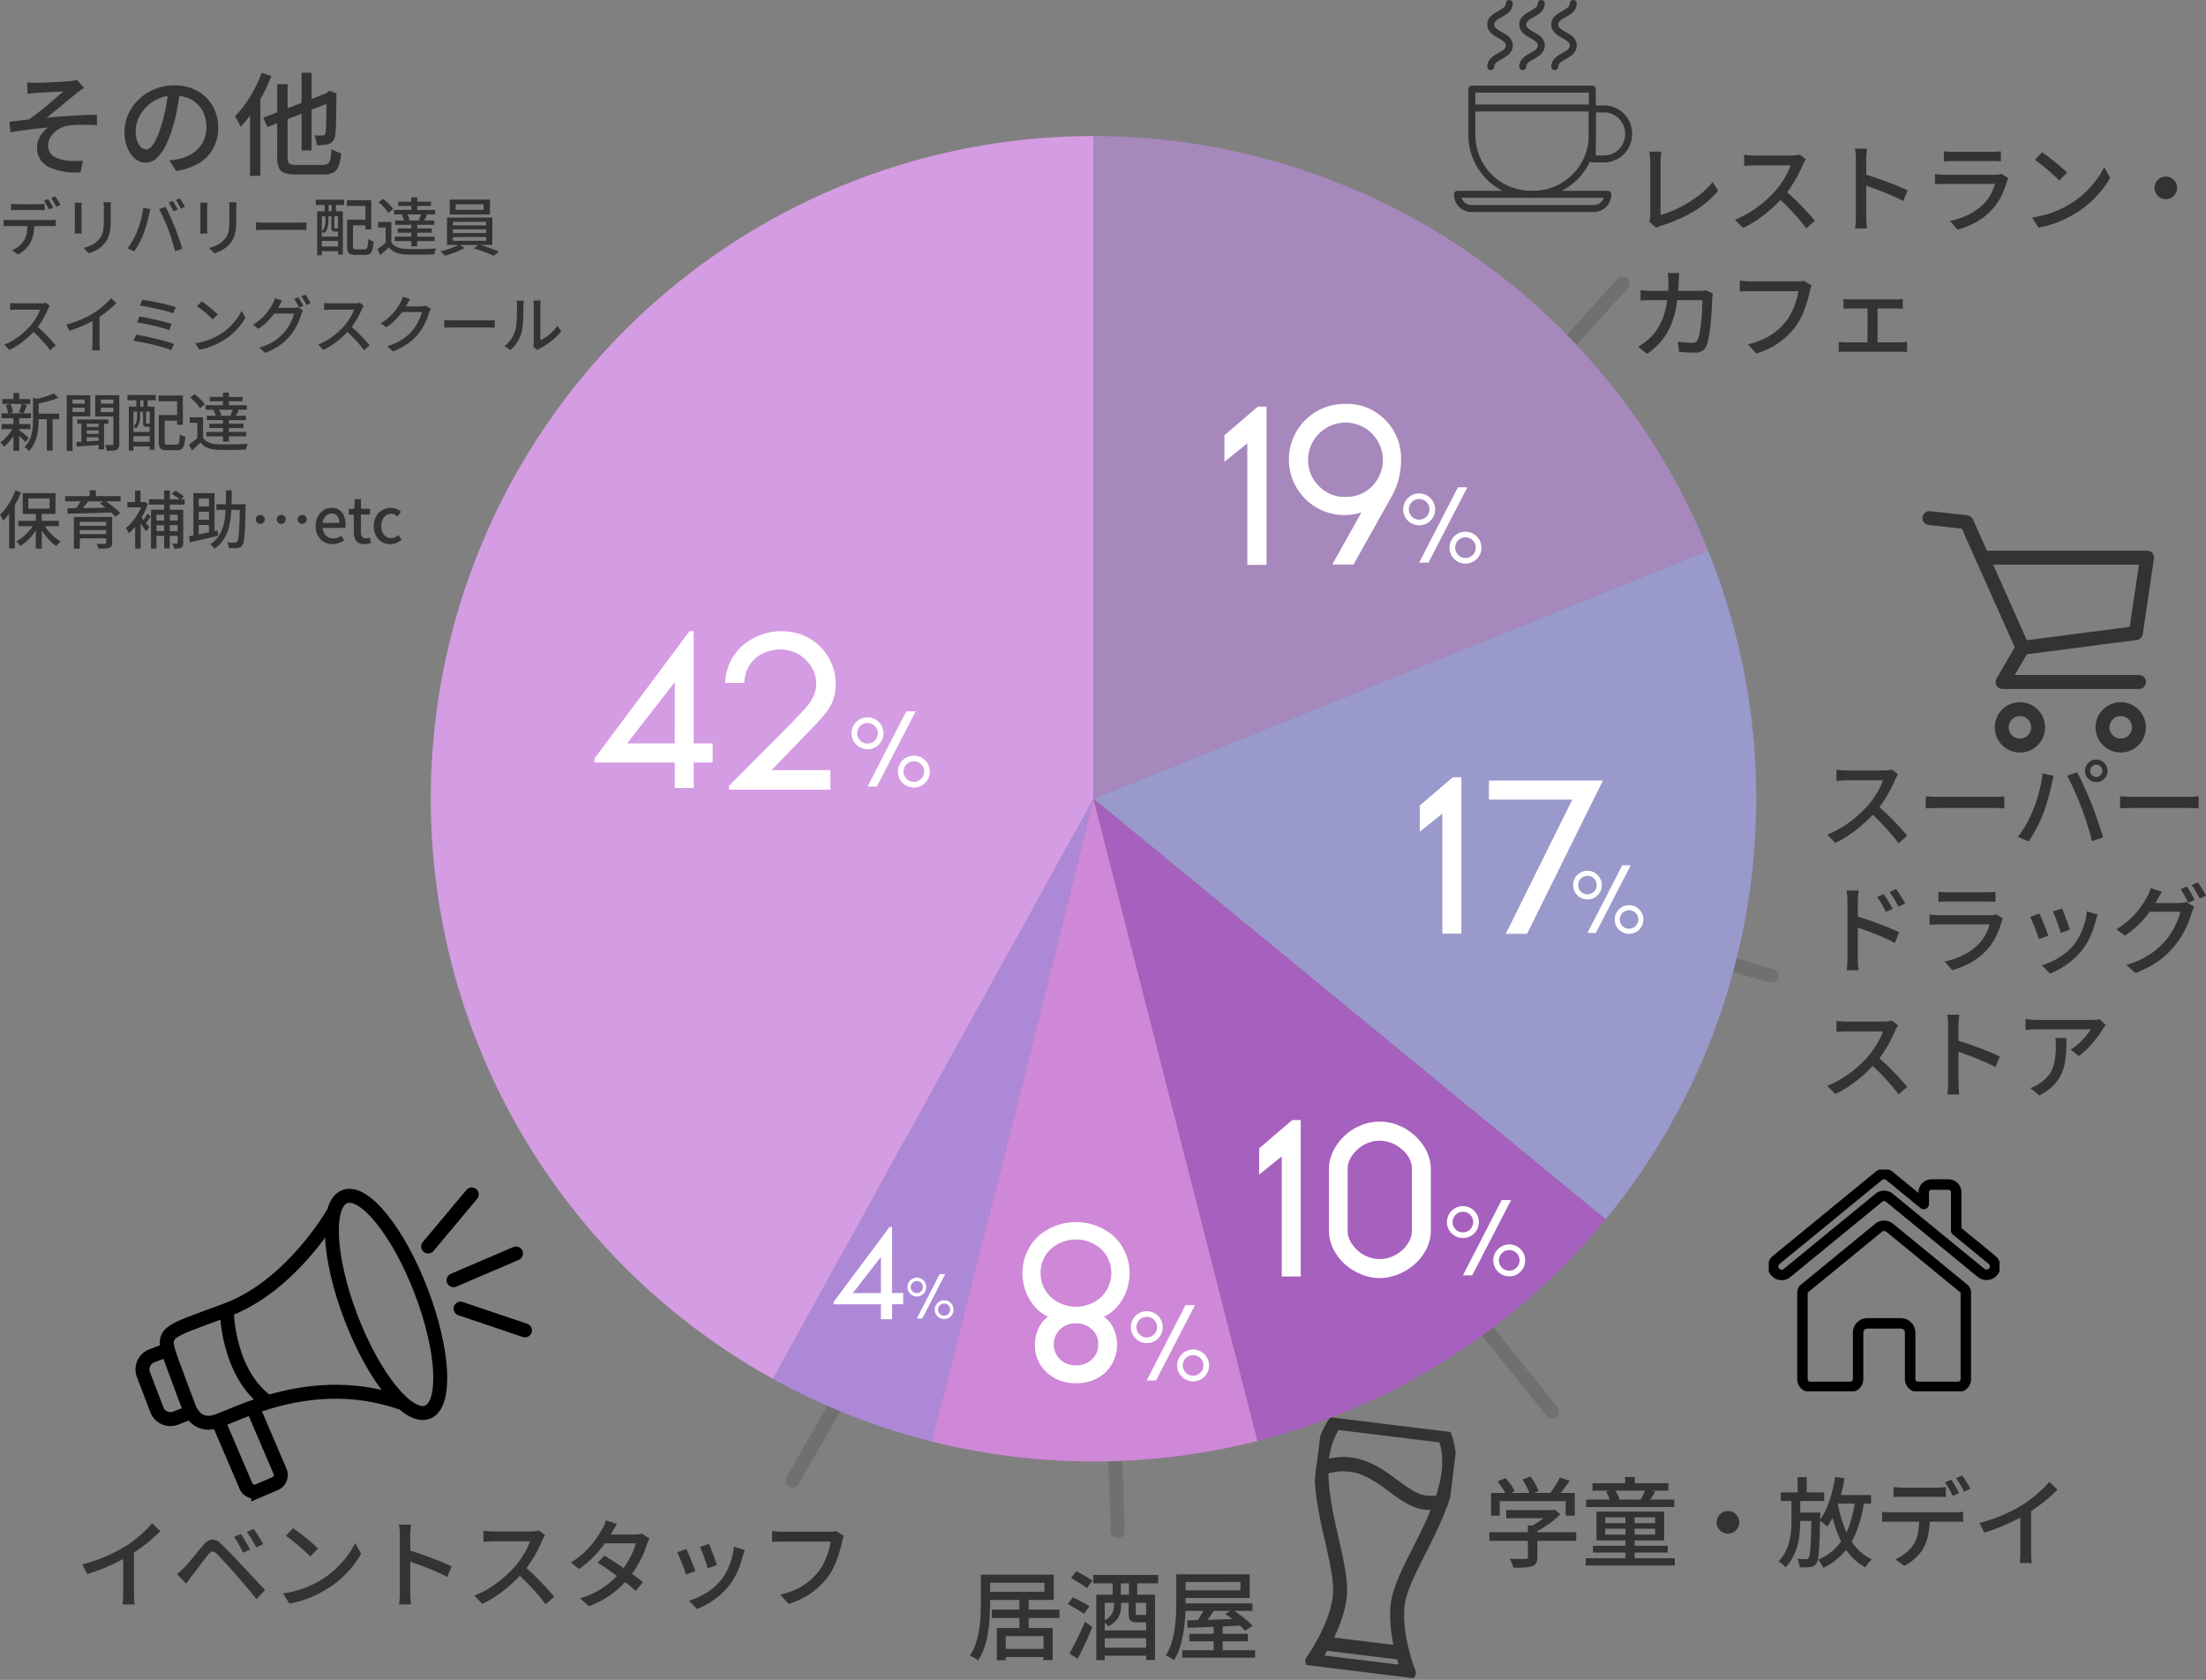 <svg xmlns="http://www.w3.org/2000/svg" xmlns:xlink="http://www.w3.org/1999/xlink" width="316.229" height="240.827" viewBox="0 0 316.229 240.827">
  <rect x="0" y="0" width="316.229" height="240.827" fill="#808080" stroke="none"/>
  <defs>
    <clipPath id="clip-path">
      <rect id="長方形_3054" data-name="長方形 3054" width="62.94" height="49.718" transform="translate(-3 -3)" fill="none"/>
    </clipPath>
    <clipPath id="clip-path-2">
      <rect id="長方形_3055" data-name="長方形 3055" width="19.564" height="35.672" fill="none" stroke="#333" stroke-width="2"/>
    </clipPath>
    <clipPath id="clip-path-3">
      <rect id="長方形_3056" data-name="長方形 3056" width="34.251" height="35.662" fill="none" stroke="#333" stroke-width="1"/>
    </clipPath>
    <clipPath id="clip-path-4">
      <rect id="長方形_3091" data-name="長方形 3091" width="190" height="190" fill="none"/>
    </clipPath>
    <clipPath id="clip-path-5">
      <rect id="長方形_3099" data-name="長方形 3099" width="33.081" height="31.777" fill="none" stroke="#707070" stroke-width="1.5"/>
    </clipPath>
  </defs>
  <g id="グループ_7203" data-name="グループ 7203" transform="translate(-31.247 -4380.492)">
    <path id="パス_34180" data-name="パス 34180" d="M4.072,6.922q.333.025.666.041t.716.016q.215,0,.67-.016l1.044-.04q.59-.024,1.2-.056T9.474,6.8q.5-.037.788-.069.337-.034.581-.079a3,3,0,0,0,.392-.1l1.006,1.158q-.2.129-.512.341t-.518.382q-.35.284-.785.644l-.908.752-.949.782-.915.749q-.439.358-.806.638Q8,11.878,9.27,11.781t2.506-.155q1.238-.058,2.307-.058l.009,1.492q-1.164-.066-2.261-.056A14.424,14.424,0,0,0,10,13.118a3.574,3.574,0,0,0-1.089.331,3.874,3.874,0,0,0-.932.633,2.942,2.942,0,0,0-.65.856,2.231,2.231,0,0,0-.237,1.008,1.84,1.84,0,0,0,.352,1.172,2.143,2.143,0,0,0,.947.673,6.074,6.074,0,0,0,1.314.327,9.91,9.91,0,0,0,1.311.078q.612-.007,1.046-.039l-.336,1.652a8.79,8.79,0,0,1-4.609-.789A3.017,3.017,0,0,1,5.5,16.2a2.791,2.791,0,0,1,.24-1.144A4.242,4.242,0,0,1,7.057,13.4q-1.2.092-2.614.271t-2.759.406l-.146-1.521q.647-.071,1.409-.164t1.381-.156q.6-.408,1.3-.954t1.394-1.13Q7.712,9.565,8.3,9.056t.967-.845q-.206.016-.587.036t-.849.047q-.468.027-.936.051t-.846.047q-.378.024-.585.04-.3.016-.654.053l-.666.071Zm21.94,1.135q-.162,1.237-.411,2.6a24.342,24.342,0,0,1-.657,2.707,14.871,14.871,0,0,1-1.079,2.761,5.758,5.758,0,0,1-1.3,1.724,2.283,2.283,0,0,1-1.5.591,2.335,2.335,0,0,1-1.481-.553,3.891,3.891,0,0,1-1.121-1.556A5.912,5.912,0,0,1,18.036,14a6.03,6.03,0,0,1,.548-2.538,6.829,6.829,0,0,1,1.523-2.125,7.242,7.242,0,0,1,2.277-1.459,7.342,7.342,0,0,1,2.8-.532,6.873,6.873,0,0,1,2.6.467,5.838,5.838,0,0,1,1.976,1.294,5.707,5.707,0,0,1,1.262,1.926,6.277,6.277,0,0,1,.439,2.353,6.181,6.181,0,0,1-.7,2.979A5.612,5.612,0,0,1,28.717,18.5a8.551,8.551,0,0,1-3.3,1.112l-.944-1.5q.42-.043.772-.1t.655-.124a6.031,6.031,0,0,0,1.466-.548,4.871,4.871,0,0,0,1.241-.934,4.181,4.181,0,0,0,.857-1.335,4.563,4.563,0,0,0,.314-1.737,5.027,5.027,0,0,0-.306-1.775,4.056,4.056,0,0,0-2.352-2.392,5.23,5.23,0,0,0-1.96-.344A5.466,5.466,0,0,0,21.1,10.509a5.468,5.468,0,0,0-1.087,1.638,4.375,4.375,0,0,0-.372,1.7,4.283,4.283,0,0,0,.229,1.512,2.159,2.159,0,0,0,.566.888,1.049,1.049,0,0,0,.682.289,1.062,1.062,0,0,0,.73-.362,4.115,4.115,0,0,0,.741-1.142,14.49,14.49,0,0,0,.746-2.011,21.956,21.956,0,0,0,.61-2.452q.249-1.3.361-2.552ZM43.425,5.543h1.43V16.675h-1.43Zm-5.5,6.448L47.5,8.267l.577,1.319-9.563,3.742Zm2-4.816h1.494V17.636a2.048,2.048,0,0,0,.093.707.543.543,0,0,0,.373.325,2.981,2.981,0,0,0,.825.086h3.729a1.246,1.246,0,0,0,.739-.181,1.11,1.11,0,0,0,.359-.673,10.057,10.057,0,0,0,.178-1.423,3.932,3.932,0,0,0,.665.352,4.6,4.6,0,0,0,.718.248,7.452,7.452,0,0,1-.355,1.811,1.7,1.7,0,0,1-.761.952,3.048,3.048,0,0,1-1.453.284H42.616a4.957,4.957,0,0,1-1.633-.213,1.365,1.365,0,0,1-.825-.758,3.913,3.913,0,0,1-.238-1.523Zm7.067,1.387h-.133l.3-.24.266-.211,1.042.409-.059.246q0,1.424-.02,2.586t-.053,1.959a8.9,8.9,0,0,1-.1,1.149,1.7,1.7,0,0,1-.315.869,1.369,1.369,0,0,1-.621.425,2.909,2.909,0,0,1-.827.15q-.488.027-.881.011a4.115,4.115,0,0,0-.113-.729,2.823,2.823,0,0,0-.233-.667q.308.016.645.02l.478,0a.546.546,0,0,0,.3-.077.574.574,0,0,0,.186-.353,6.264,6.264,0,0,0,.077-.922q.026-.693.041-1.857T46.987,8.562Zm-9.3-3.009,1.4.441a23.976,23.976,0,0,1-1.214,2.679,25.18,25.18,0,0,1-1.517,2.518,16.911,16.911,0,0,1-1.678,2.091q-.068-.173-.213-.46t-.308-.579a3.814,3.814,0,0,0-.3-.467,13.678,13.678,0,0,0,1.477-1.755,18.949,18.949,0,0,0,1.32-2.141A17.963,17.963,0,0,0,37.691,5.553Zm-1.66,4.254L37.5,8.329l.014.016V20.321H36.032Z" transform="translate(31.059 4385.381)" fill="#333"/>
    <path id="パス_34184" data-name="パス 34184" d="M1.085,10.775a23.556,23.556,0,0,0,3.4-1.169A21.731,21.731,0,0,0,7.2,8.206,15.5,15.5,0,0,0,8.639,7.2q.71-.559,1.342-1.159a12.733,12.733,0,0,0,1.1-1.169l1.187,1.122q-.615.625-1.334,1.244T9.423,8.42q-.79.568-1.61,1.077-.781.468-1.757.955t-2.068.924q-1.093.437-2.21.784ZM6.941,8.929,8.49,8.52v6.35q0,.281.011.606t.033.6a2.838,2.838,0,0,0,.059.432H6.854q.022-.153.044-.432t.033-.6q.011-.325.011-.606ZM23.806,6.412q.185.265.433.665t.488.815q.24.415.4.75l-1.011.447q-.187-.4-.395-.793t-.428-.763a7.327,7.327,0,0,0-.47-.7Zm1.832-.736q.2.257.451.65t.5.8q.25.41.411.731l-.988.478q-.195-.4-.413-.785t-.45-.745q-.232-.363-.481-.684Zm-10.981,6.5q.293-.243.53-.468t.532-.52q.25-.25.572-.626t.693-.823q.372-.447.749-.908t.718-.866A1.943,1.943,0,0,1,19.629,7.2a1.762,1.762,0,0,1,1.352.644q.449.413.954.928t1,1.033q.5.518.9.961.476.5,1.069,1.136l1.214,1.3q.621.666,1.153,1.246l-1.217,1.3q-.479-.6-1.024-1.245t-1.069-1.264q-.524-.618-.959-1.111-.3-.353-.675-.763l-.745-.815q-.372-.405-.693-.742t-.527-.543q-.382-.37-.636-.343a1.021,1.021,0,0,0-.588.438q-.231.287-.535.679t-.628.82l-.626.822q-.3.395-.528.681t-.449.616l-.4.56ZM31.288,5.573q.37.252.86.62t1.006.789q.516.421.972.815t.746.7L33.759,9.634q-.268-.283-.7-.681t-.929-.826q-.5-.429-.991-.815t-.88-.646Zm-1.444,9.358a14.431,14.431,0,0,0,3.992-1.165,15.162,15.162,0,0,0,1.5-.789,12.522,12.522,0,0,0,2.074-1.582,14.275,14.275,0,0,0,1.656-1.847A10.806,10.806,0,0,0,40.2,7.7l.854,1.531a12.792,12.792,0,0,1-1.232,1.815,14.981,14.981,0,0,1-1.658,1.745,13.838,13.838,0,0,1-2.02,1.506q-.7.432-1.534.84a14.813,14.813,0,0,1-1.788.73,14.275,14.275,0,0,1-2.047.518ZM46.6,14.717v-8.1q0-.334-.03-.776a6.57,6.57,0,0,0-.1-.785H48.2q-.036.337-.073.765t-.037.8V9.38q0,.841,0,1.692t0,1.6v2.042q0,.213.012.536t.041.657q.03.334.051.594H46.488q.051-.368.082-.876T46.6,14.717ZM47.776,8.71q.694.194,1.542.481t1.719.612q.871.325,1.651.648t1.33.6L53.4,12.567q-.594-.32-1.33-.646t-1.5-.634q-.769-.309-1.491-.563t-1.3-.438ZM67.43,6.58q-.073.1-.2.325a3.408,3.408,0,0,0-.2.4q-.282.675-.712,1.5a18.881,18.881,0,0,1-.966,1.643,13.3,13.3,0,0,1-1.127,1.489,21.288,21.288,0,0,1-1.709,1.717,19.226,19.226,0,0,1-1.964,1.548,14.635,14.635,0,0,1-2.135,1.222l-1.136-1.187a12.783,12.783,0,0,0,2.187-1.1A16.389,16.389,0,0,0,61.427,12.7a17.426,17.426,0,0,0,1.6-1.55,12.032,12.032,0,0,0,.918-1.186,13.7,13.7,0,0,0,.793-1.308,6.9,6.9,0,0,0,.514-1.2H60.107q-.265,0-.577.018t-.573.037l-.371.027V5.951q.141.016.423.038t.586.039q.3.017.513.017h5.2A5.674,5.674,0,0,0,66.025,6a2.915,2.915,0,0,0,.505-.1ZM64.4,11.02q.563.457,1.173,1.031t1.2,1.185q.594.611,1.1,1.172t.863.992L67.5,16.485q-.506-.694-1.181-1.467t-1.427-1.547q-.752-.774-1.514-1.442Zm11.519-1.5q.661.383,1.414.868T78.841,11.4q.756.521,1.435,1.016t1.178.91l-1.045,1.236q-.473-.432-1.141-.969T77.838,12.5q-.762-.556-1.51-1.071t-1.38-.912ZM82.4,7.045a3.343,3.343,0,0,0-.207.408q-.1.239-.179.451a12.541,12.541,0,0,1-.564,1.491,15.8,15.8,0,0,1-.853,1.64,13.655,13.655,0,0,1-1.117,1.6,14.194,14.194,0,0,1-2.367,2.277,13.036,13.036,0,0,1-3.4,1.838l-1.272-1.11a12.359,12.359,0,0,0,2.447-1.027,11.935,11.935,0,0,0,1.9-1.312,12.365,12.365,0,0,0,1.439-1.435,10.617,10.617,0,0,0,.957-1.337,13.122,13.122,0,0,0,.769-1.456,7.623,7.623,0,0,0,.468-1.327H75.43l.534-1.259h4.248a4.4,4.4,0,0,0,.578-.037,2.17,2.17,0,0,0,.469-.108ZM77.724,4.967q-.208.315-.411.674t-.318.566A15.829,15.829,0,0,1,75.86,7.935a17.029,17.029,0,0,1-1.591,1.836A14.261,14.261,0,0,1,72.3,11.419L71.117,10.5a11.768,11.768,0,0,0,2.09-1.629,13.34,13.34,0,0,0,1.463-1.7,13.724,13.724,0,0,0,.922-1.453,4.606,4.606,0,0,0,.3-.583,4.171,4.171,0,0,0,.237-.677Zm13.2,2.86q.1.212.255.626t.331.88q.176.466.32.883t.216.65l-1.316.466q-.058-.248-.194-.657t-.3-.87q-.168-.461-.333-.876t-.28-.665Zm5.111.889q-.091.264-.154.464t-.115.372a13.6,13.6,0,0,1-.743,2.194,9.252,9.252,0,0,1-1.207,2.022,10.163,10.163,0,0,1-2.2,2.085A11.476,11.476,0,0,1,89.2,17.16l-1.162-1.185a9.627,9.627,0,0,0,1.632-.645,10.079,10.079,0,0,0,1.613-1.006,7.669,7.669,0,0,0,1.347-1.3,7.751,7.751,0,0,0,.875-1.381,9.784,9.784,0,0,0,.644-1.651A10.019,10.019,0,0,0,94.5,8.224Zm-8.365-.17q.123.245.3.659t.361.888q.188.474.359.911t.269.72l-1.339.5q-.084-.274-.248-.725t-.356-.944q-.192-.493-.368-.9a6.5,6.5,0,0,0-.291-.614ZM110.25,6.688a2.34,2.34,0,0,0-.141.384q-.06.215-.112.434-.114.533-.295,1.19t-.439,1.354a12.723,12.723,0,0,1-.6,1.364,8.242,8.242,0,0,1-.763,1.227,11.218,11.218,0,0,1-1.445,1.537,10.44,10.44,0,0,1-1.829,1.285,12.459,12.459,0,0,1-2.289.976l-1.2-1.322a11.821,11.821,0,0,0,2.384-.837,8.694,8.694,0,0,0,1.762-1.131,9.167,9.167,0,0,0,1.326-1.364,7.024,7.024,0,0,0,.839-1.371,11.415,11.415,0,0,0,.587-1.52,9.322,9.322,0,0,0,.323-1.4h-6.881q-.444,0-.841.015t-.671.037V5.98l.468.047q.262.025.544.04t.506.015h6.784q.183,0,.426-.015a2.482,2.482,0,0,0,.473-.074Z" transform="translate(41.965 4593.993)" fill="#333"/>
    <path id="パス_34109" data-name="パス 34109" d="M11.913,0,0,27.008" transform="matrix(0.995, 0.105, -0.105, 0.995, 147.676, 4565.889)" fill="none" stroke="#707070" stroke-linecap="round" stroke-width="2"/>
    <g id="グループ_7134" data-name="グループ 7134" transform="translate(51.119 4551.164)">
      <g id="グループ_7023" data-name="グループ 7023" transform="translate(0 0)" clip-path="url(#clip-path)">
        <path id="パス_33098" data-name="パス 33098" d="M62.766,15c3.275,8.534,3.684,16.314.913,17.378S56.006,27.385,52.73,18.852,49.046,2.537,51.817,1.474,59.491,6.465,62.766,15Z" transform="translate(-22.276 -0.603)" fill="none" stroke="#000" stroke-miterlimit="10" stroke-width="2"/>
        <path id="パス_33099" data-name="パス 33099" d="M31.12,5.839S25.225,16.22,15.887,19.716s-9.495,2.922-7.721,7.825c1.046,2.891,2.243,6,2.243,6s.887,3.078,3.861,2.191,13.772-7.147,26.606-2.713" transform="translate(-3.248 -2.602)" fill="none" stroke="#000" stroke-miterlimit="10" stroke-width="2"/>
        <path id="パス_33100" data-name="パス 33100" d="M25.592,56.158,29.5,65.292a1.335,1.335,0,0,1-.7,1.752l-2.438,1.043a1.335,1.335,0,0,1-1.752-.7L20.7,58.25" transform="translate(-9.226 -25.03)" fill="none" stroke="#000" stroke-miterlimit="10" stroke-width="2"/>
        <path id="パス_33101" data-name="パス 33101" d="M7.428,50.525l-1.681.641a2.081,2.081,0,0,1-2.686-1.2L1.137,44.918a2.081,2.081,0,0,1,1.2-2.686l1.68-.641" transform="translate(-0.445 -18.538)" fill="none" stroke="#000" stroke-miterlimit="10" stroke-width="2"/>
        <path id="パス_33102" data-name="パス 33102" d="M22.8,30.874s.011,9.306,6.151,13.4" transform="translate(-10.164 -13.761)" fill="none" stroke="#000" stroke-miterlimit="10" stroke-width="2"/>
        <line id="線_796" data-name="線 796" y1="3.837" x2="8.955" transform="translate(45.141 9.023)" fill="none" stroke="#000" stroke-linecap="round" stroke-miterlimit="10" stroke-width="2"/>
        <line id="線_797" data-name="線 797" y1="7.47" x2="6.253" transform="translate(41.503 0.554)" fill="none" stroke="#000" stroke-linecap="round" stroke-miterlimit="10" stroke-width="2"/>
        <line id="線_798" data-name="線 798" x1="9.231" y1="3.113" transform="translate(46.154 16.932)" fill="none" stroke="#000" stroke-linecap="round" stroke-miterlimit="10" stroke-width="2"/>
      </g>
    </g>
    <path id="パス_34183" data-name="パス 34183" d="M6.35,4.91H7.681V9q0,.9-.061,1.966t-.234,2.175A13.425,13.425,0,0,1,6.869,15.3a7.981,7.981,0,0,1-.915,1.907,2.262,2.262,0,0,0-.337-.245q-.215-.133-.439-.257a3.245,3.245,0,0,0-.4-.192,7.257,7.257,0,0,0,.856-1.767,12.139,12.139,0,0,0,.47-1.96,18.682,18.682,0,0,0,.2-1.971Q6.35,9.847,6.35,9Zm.892,0h9.565V8.538H7.242V7.372h8.234v-1.3H7.242Zm.684,5.017h9.7v1.2h-9.7Zm1.32,5.626h6.691V16.72H9.247Zm2.637-7.1h1.323V13H11.884Zm-3.236,4.1h8v4.6H15.328V13.72H9.923v3.456H8.648Zm13.812-7.6h9.313V6.158H22.46Zm1.1,7.948H30.59v1.127H23.561Zm0,2.479H30.59V16.53H23.561Zm-.663-7.6h8.421v9.354H30.052V8.948H24.11v8.22H22.9Zm-3.607-2.4.756-.962q.368.193.8.435t.837.479q.405.236.673.424L21.565,6.84a7.864,7.864,0,0,0-.646-.457q-.394-.254-.825-.519T19.292,5.382ZM18.8,9.131l.74-.978q.374.173.819.405t.865.458q.421.225.695.406l-.765,1.1q-.258-.188-.667-.429t-.853-.5Q19.191,9.339,18.8,9.131Zm.247,7.077q.325-.552.712-1.3t.788-1.592q.4-.842.733-1.65l1.053.754q-.3.75-.653,1.547t-.727,1.564q-.37.767-.717,1.438Zm6.2-10.632h1.167V8.559H25.246Zm2.333-.018h1.19V8.572h-1.19ZM25.434,8.467h1.025v.921a3.837,3.837,0,0,1-.148,1.023,2.815,2.815,0,0,1-.544,1.022,3.629,3.629,0,0,1-1.136.882,2.147,2.147,0,0,0-.218-.245q-.143-.142-.294-.277a1.8,1.8,0,0,0-.263-.2,3.407,3.407,0,0,0,1-.708,2.062,2.062,0,0,0,.459-.765,2.55,2.55,0,0,0,.121-.754Zm2.1.012h1.025V10.4q0,.193.057.238a.506.506,0,0,0,.27.045H29.8a.932.932,0,0,0,.206-.015.136.136,0,0,0,.077-.045,1.586,1.586,0,0,0,.421.232,3.187,3.187,0,0,0,.52.165.871.871,0,0,1-.352.559,1.344,1.344,0,0,1-.717.16H28.741A1.9,1.9,0,0,1,28,11.627a.657.657,0,0,1-.363-.4,2.5,2.5,0,0,1-.1-.8Zm6.836-3.611H35.7V8.845q0,.906-.057,1.989t-.23,2.212a15.037,15.037,0,0,1-.5,2.192,8.355,8.355,0,0,1-.878,1.944,2.408,2.408,0,0,0-.337-.249q-.215-.136-.439-.253a3.073,3.073,0,0,0-.4-.178,7.483,7.483,0,0,0,.83-1.807,12.644,12.644,0,0,0,.447-2.007q.143-1.027.188-2.013t.045-1.83Zm.729,0h9.79V8.247H35.1V7.159h8.459v-1.2H35.1Zm.488,4.165h9.7V10.1h-9.7Zm.649,4.36h8.383v1.071H36.234Zm-1.011,2.351H45.661v1.064H35.222Zm4.5-3.555h1.29v4.265h-1.29Zm-3.795-.72,2.274-.062q1.292-.034,2.752-.086l2.913-.107-.036.988L41,12.327q-1.421.063-2.709.109t-2.3.088Zm2.731-2.208,1.333.444q-.421.66-.89,1.343T38.23,12.21L37.2,11.8q.256-.342.526-.788t.518-.908Q38.5,9.639,38.656,9.261Zm2.732,1.287L42.4,9.92q.51.322,1.061.728t1.038.822a7.372,7.372,0,0,1,.793.772l-1.08.709a7.649,7.649,0,0,0-.75-.778q-.467-.43-1.01-.859T41.388,10.548Z" transform="translate(165.5 4601.32)" fill="#333"/>
    <path id="パス_34110" data-name="パス 34110" d="M-627.01-6787.459l-11.912-27.008" transform="translate(2151.811 -1957.596) rotate(-158)" fill="none" stroke="#707070" stroke-linecap="round" stroke-width="2"/>
    <g id="グループ_7121" data-name="グループ 7121" transform="translate(220.847 4583.529) rotate(7)">
      <g id="グループ_7025" data-name="グループ 7025" transform="translate(0 0)" clip-path="url(#clip-path-2)">
        <path id="パス_33103" data-name="パス 33103" d="M14.339,28.7c.079,4.6,2.782,9.442,2.782,9.442H3.174S5.883,33.3,5.956,28.7c.072-4.393-4.214-11.573-4.84-18.155,6.549-3.314,10.632,2.466,14.716,3.038a7.628,7.628,0,0,0,2.9-.3C17.463,19.044,14.274,24.909,14.339,28.7Z" transform="translate(-0.368 -3.137)" fill="none" stroke="#333" stroke-linecap="round" stroke-linejoin="round" stroke-width="2"/>
        <path id="パス_33104" data-name="パス 33104" d="M18.694,10.475a7.609,7.609,0,0,1-2.9.3C11.71,10.2,7.627,4.419,1.078,7.733A11.609,11.609,0,0,1,2.2,1H18.016C19.542,3.847,19.443,7.141,18.694,10.475Z" transform="translate(-0.329 -0.329)" fill="none" stroke="#333" stroke-linecap="round" stroke-linejoin="round" stroke-width="2"/>
        <line id="線_799" data-name="線 799" x2="11.442" transform="translate(4.06 32.283)" fill="none" stroke="#333" stroke-linecap="round" stroke-linejoin="round" stroke-width="2"/>
      </g>
    </g>
    <path id="パス_34182" data-name="パス 34182" d="M16.224,8.932h6.73v1.159h-6.73ZM13.806,12.1H26.254v1.227H13.806Zm5.527-.969h1.353v4.552a1.789,1.789,0,0,1-.163.848,1.026,1.026,0,0,1-.608.447,4.174,4.174,0,0,1-1.075.176q-.645.034-1.58.034a4.038,4.038,0,0,0-.228-.651,4.857,4.857,0,0,0-.325-.633l.967.025q.47.011.819.008t.489-.009a.514.514,0,0,0,.281-.071.255.255,0,0,0,.071-.205Zm3.2-2.2h.325l.286-.067.843.641a10.353,10.353,0,0,1-1.09.986,14.542,14.542,0,0,1-1.3.915,12.479,12.479,0,0,1-1.353.739,3.558,3.558,0,0,0-.345-.407q-.218-.227-.374-.369a9.663,9.663,0,0,0,1.151-.644,11.484,11.484,0,0,0,1.067-.78,6.151,6.151,0,0,0,.787-.759ZM14.042,6.465H26.05V9.724H24.744V7.645H15.293V9.724H14.042Zm9.871-2.2,1.413.445q-.461.672-.981,1.332t-.953,1.122l-1.07-.422q.278-.339.574-.771t.567-.878A8.867,8.867,0,0,0,23.913,4.27Zm-8.923.576,1.12-.511a9.8,9.8,0,0,1,.77.957,5.1,5.1,0,0,1,.55.94L16.247,6.8a5.707,5.707,0,0,0-.527-.954Q15.357,5.3,14.99,4.846Zm3.566-.3,1.159-.432a9.823,9.823,0,0,1,.67,1.07,5.718,5.718,0,0,1,.457,1.032L19.607,6.7a5.806,5.806,0,0,0-.418-1.045A10.359,10.359,0,0,0,18.556,4.544Zm10.031.531H39.466V6.138H28.588Zm.067,8.964H39.367v.971H28.655Zm-.978-6.613H40.322V8.491H27.676Zm-.047,8.406H40.385v1.041H27.629ZM33.268,4.178H34.66V5.9H33.268Zm.047,5.467h1.306v6.617H33.315Zm2.859-3.675,1.4.275q-.229.418-.447.8t-.412.661L35.487,7.44q.18-.312.378-.73A7.355,7.355,0,0,0,36.174,5.969ZM30.5,6.275l1.261-.248a4.036,4.036,0,0,1,.435.687,3.231,3.231,0,0,1,.267.687l-1.333.3a3.076,3.076,0,0,0-.231-.709A4.143,4.143,0,0,0,30.5,6.275Zm-.083,5.319v.847h7.148v-.847Zm0-1.625V10.8h7.148V9.969ZM29.17,9.14h9.693v4.136H29.17ZM48,9.059a1.557,1.557,0,0,1,.821.219,1.7,1.7,0,0,1,.584.582,1.55,1.55,0,0,1,.22.82,1.566,1.566,0,0,1-.219.811,1.672,1.672,0,0,1-.582.591,1.628,1.628,0,0,1-1.631,0,1.645,1.645,0,0,1-.591-.59,1.625,1.625,0,0,1,0-1.63,1.672,1.672,0,0,1,.59-.584A1.558,1.558,0,0,1,48,9.059ZM55.584,6.39H61.8V7.625H55.584Zm2.3,2.883h2.544v1.212H57.887Zm.107-5.078H59.3V6.957H57.994Zm1.99,5.078h1.259V9.62a1.429,1.429,0,0,1-.014.22q-.026,1.726-.067,2.927t-.1,1.975a10.156,10.156,0,0,1-.142,1.207,1.566,1.566,0,0,1-.227.617,1.22,1.22,0,0,1-.387.372,1.5,1.5,0,0,1-.5.155,6.344,6.344,0,0,1-.661.037q-.407.006-.855-.008a3.8,3.8,0,0,0-.109-.617,2.219,2.219,0,0,0-.236-.595q.391.026.721.037t.492.011a.541.541,0,0,0,.242-.037.454.454,0,0,0,.181-.163,2.123,2.123,0,0,0,.191-.8q.074-.628.125-1.935t.083-3.493Zm3.141-2.509h5.4V7.993h-5.4Zm.245-2.594,1.361.2a26.236,26.236,0,0,1-.585,2.635,18.506,18.506,0,0,1-.826,2.371,9.694,9.694,0,0,1-1.075,1.915,3.175,3.175,0,0,0-.316-.285q-.2-.164-.425-.331t-.38-.265a7.738,7.738,0,0,0,1.011-1.72,15.1,15.1,0,0,0,.741-2.149A22.1,22.1,0,0,0,63.371,4.17Zm2.873,3.3,1.306.14a20.476,20.476,0,0,1-1.05,4.225,10.174,10.174,0,0,1-1.856,3.151,9.633,9.633,0,0,1-2.958,2.224,2.055,2.055,0,0,0-.188-.37q-.135-.22-.285-.439a3.1,3.1,0,0,0-.277-.355,8.034,8.034,0,0,0,2.736-1.924,8.652,8.652,0,0,0,1.677-2.834A17.582,17.582,0,0,0,66.244,7.472Zm-2.523.348a19.824,19.824,0,0,0,.949,3.488,10.126,10.126,0,0,0,1.589,2.822,6.626,6.626,0,0,0,2.391,1.862,3.284,3.284,0,0,0-.327.329q-.177.2-.332.413a4.406,4.406,0,0,0-.259.393,7.462,7.462,0,0,1-2.5-2.113,11.431,11.431,0,0,1-1.639-3.1,25.483,25.483,0,0,1-1.025-3.889Zm-6.605-.8h1.259v3.444a18.436,18.436,0,0,1-.147,2.31,8.968,8.968,0,0,1-.6,2.267,6.959,6.959,0,0,1-1.366,2.095,3.749,3.749,0,0,0-.457-.454,6.383,6.383,0,0,0-.524-.408,6.181,6.181,0,0,0,1.206-1.88A7.858,7.858,0,0,0,57,12.406a16.918,16.918,0,0,0,.117-1.953Zm14.636-1.4q.321.037.674.062t.691.025h4.734q.324,0,.7-.022t.7-.065V7.067q-.336-.028-.7-.039t-.7-.011H73.13q-.352,0-.717.011t-.66.039ZM70.107,9.168q.3.03.624.052t.648.022h9.164q.224,0,.569-.018t.608-.055v1.446q-.243-.022-.57-.029t-.606-.007H71.379q-.314,0-.649.008t-.623.036Zm6.843.742a12.891,12.891,0,0,1-.211,2.431,7.1,7.1,0,0,1-.669,1.967,5.093,5.093,0,0,1-.674.956,7.677,7.677,0,0,1-.958.915,6.465,6.465,0,0,1-1.148.741l-1.3-.948a6.059,6.059,0,0,0,1.481-.882,5.074,5.074,0,0,0,1.114-1.2,4.628,4.628,0,0,0,.689-1.823,14.383,14.383,0,0,0,.163-2.145Zm3.07-5.351a7,7,0,0,1,.388.593q.206.348.4.7t.337.627l-.917.4q-.212-.428-.523-.984t-.592-.956Zm1.587-.592q.188.26.4.611t.421.694q.205.343.33.6l-.909.4q-.222-.453-.537-.993a9.843,9.843,0,0,0-.606-.933Zm2.455,6.808a23.556,23.556,0,0,0,3.4-1.169,21.73,21.73,0,0,0,2.716-1.4A15.5,15.5,0,0,0,91.616,7.2q.71-.559,1.342-1.159a12.732,12.732,0,0,0,1.1-1.169l1.187,1.122q-.615.625-1.334,1.244T92.4,8.42q-.79.568-1.61,1.077-.781.468-1.757.955t-2.068.924q-1.093.437-2.21.784Zm5.856-1.846,1.549-.409v6.35q0,.281.011.606t.033.6a2.838,2.838,0,0,0,.059.432H89.83q.022-.153.044-.432t.033-.6q.011-.325.011-.606Z" transform="translate(230.94 4588.049)" fill="#333"/>
    <path id="パス_34108" data-name="パス 34108" d="M-627.01-6787.459l-11.912-27.008" transform="matrix(-0.966, 0.259, -0.259, -0.966, -2128.429, -1834.464)" fill="none" stroke="#707070" stroke-linecap="round" stroke-width="2"/>
    <path id="パス_34181" data-name="パス 34181" d="M11.406,6.58q-.073.1-.2.325a3.409,3.409,0,0,0-.2.4q-.282.675-.712,1.5a18.882,18.882,0,0,1-.966,1.643A13.3,13.3,0,0,1,8.193,11.94a21.288,21.288,0,0,1-1.709,1.717,19.227,19.227,0,0,1-1.964,1.548,14.635,14.635,0,0,1-2.135,1.222L1.25,15.241a12.784,12.784,0,0,0,2.187-1.1A16.389,16.389,0,0,0,5.4,12.7a17.426,17.426,0,0,0,1.6-1.55,12.033,12.033,0,0,0,.918-1.186,13.7,13.7,0,0,0,.793-1.308,6.905,6.905,0,0,0,.514-1.2H4.083q-.265,0-.577.018t-.573.037l-.371.027V5.951q.141.016.423.038t.586.039q.3.017.513.017h5.2A5.673,5.673,0,0,0,10,6a2.915,2.915,0,0,0,.505-.1ZM8.375,11.02q.563.457,1.173,1.031t1.2,1.185q.594.611,1.1,1.172t.863.992l-1.244,1.084q-.506-.694-1.181-1.467T8.865,13.472Q8.113,12.7,7.351,12.03Zm6.989-1.266.576.036q.346.022.74.033t.767.011h7.607q.513,0,.914-.033t.654-.047v1.732l-.666-.04q-.437-.026-.9-.026H17.447q-.583,0-1.153.019t-.93.047ZM38.932,6.1a.867.867,0,0,0,.871.871.851.851,0,0,0,.62-.254.835.835,0,0,0,.257-.617.878.878,0,0,0-.877-.877.836.836,0,0,0-.618.257A.851.851,0,0,0,38.932,6.1Zm-.741,0a1.554,1.554,0,0,1,.22-.813,1.682,1.682,0,0,1,.584-.587,1.538,1.538,0,0,1,.81-.22,1.554,1.554,0,0,1,.813.22,1.673,1.673,0,0,1,.587.587,1.554,1.554,0,0,1,.22.813,1.538,1.538,0,0,1-.22.809,1.682,1.682,0,0,1-.587.584,1.554,1.554,0,0,1-.813.22,1.538,1.538,0,0,1-.81-.22,1.69,1.69,0,0,1-.584-.584A1.538,1.538,0,0,1,38.191,6.1Zm-7.439,5.625q.232-.567.448-1.215t.4-1.34q.18-.692.316-1.377t.2-1.317l1.591.327q-.044.175-.1.391t-.107.427q-.048.211-.082.367-.07.343-.193.864t-.29,1.118q-.167.6-.357,1.2T32.175,12.3q-.25.657-.588,1.354t-.717,1.356q-.379.658-.76,1.205l-1.526-.644a15.51,15.51,0,0,0,1.237-1.912A17.742,17.742,0,0,0,30.752,11.728Zm6.9-.431q-.208-.548-.464-1.164T36.659,8.9q-.277-.62-.54-1.166t-.493-.94l1.449-.475q.212.389.48.938T38.1,8.42q.281.619.547,1.24t.479,1.152q.2.5.428,1.13t.459,1.3q.23.664.43,1.289t.34,1.122l-1.6.518q-.178-.766-.429-1.606t-.529-1.68Q37.948,12.041,37.656,11.3Zm5.568-1.543.576.036q.346.022.74.033t.767.011h7.607q.513,0,.914-.033t.654-.047v1.732l-.666-.04q-.437-.026-.9-.026H45.307q-.583,0-1.153.019t-.93.047ZM9.344,23.776q.185.265.423.637t.464.758q.226.386.387.721l-.98.439q-.187-.4-.381-.764t-.4-.706a8.05,8.05,0,0,0-.46-.675Zm1.752-.73q.2.257.441.621t.478.746q.236.382.4.7l-.956.471q-.195-.4-.4-.757t-.426-.688q-.218-.334-.467-.655ZM4.139,32.909v-8.1q0-.334-.03-.776a6.529,6.529,0,0,0-.1-.785H5.742q-.036.336-.073.765t-.037.8v2.761q0,.841,0,1.692t0,1.6v2.042q0,.207.012.533t.041.66q.03.334.052.594H4.026q.052-.368.082-.876T4.139,32.909ZM5.314,26.9q.694.194,1.542.481T8.575,28q.871.325,1.651.648t1.33.6l-.621,1.516q-.594-.32-1.33-.646t-1.5-.634q-.769-.309-1.491-.563t-1.3-.438Zm11.875-3.465q.282.036.641.054t.7.018h5.454q.33,0,.717-.018t.658-.054v1.445q-.263-.028-.645-.036t-.751-.008H18.529q-.325,0-.684.011t-.656.033Zm9.264,3.853q-.059.111-.126.251a1.881,1.881,0,0,0-.1.236,13.2,13.2,0,0,1-.783,2.049,7.762,7.762,0,0,1-1.272,1.884A8.92,8.92,0,0,1,21.8,33.6a12.986,12.986,0,0,1-2.631,1.079l-1.1-1.253a10.8,10.8,0,0,0,2.784-.972,8,8,0,0,0,2.112-1.545,5.834,5.834,0,0,0,.988-1.375,7.516,7.516,0,0,0,.572-1.425H17.4q-.254,0-.664.011t-.819.047V26.712q.416.036.8.061t.684.025h7.175a3.686,3.686,0,0,0,.522-.034,1.444,1.444,0,0,0,.364-.091ZM34.9,25.827q.1.212.255.626t.331.88q.176.466.32.883t.216.65l-1.316.466q-.058-.248-.194-.657t-.3-.87q-.168-.461-.333-.876t-.28-.665Zm5.111.889q-.091.264-.154.464t-.115.372A13.605,13.605,0,0,1,39,29.747a9.252,9.252,0,0,1-1.207,2.022,10.163,10.163,0,0,1-2.2,2.085,11.476,11.476,0,0,1-2.421,1.307l-1.162-1.185a9.627,9.627,0,0,0,1.632-.645,10.079,10.079,0,0,0,1.613-1.006,7.669,7.669,0,0,0,1.347-1.3,7.751,7.751,0,0,0,.875-1.381,9.785,9.785,0,0,0,.644-1.651,10.019,10.019,0,0,0,.349-1.763Zm-8.365-.17q.123.245.3.659t.361.888q.188.474.359.911t.269.72l-1.339.5q-.084-.274-.248-.725t-.356-.944q-.192-.493-.368-.9a6.506,6.506,0,0,0-.291-.614ZM52.8,22.682a7.038,7.038,0,0,1,.388.594q.206.348.4.7t.337.627l-.917.4q-.212-.428-.523-.984t-.592-.956Zm1.587-.592q.188.26.4.611t.421.694q.205.343.33.6l-.909.4q-.222-.453-.537-.993a9.841,9.841,0,0,0-.606-.933ZM53.869,25.6a3.339,3.339,0,0,0-.207.408q-.1.239-.179.451a12.207,12.207,0,0,1-.522,1.479,14.957,14.957,0,0,1-.826,1.659,11.979,11.979,0,0,1-1.117,1.62,12.314,12.314,0,0,1-2.3,2.15,14.449,14.449,0,0,1-3.3,1.722l-1.3-1.164a13.149,13.149,0,0,0,2.38-.94A10.909,10.909,0,0,0,48.32,31.8a11.11,11.11,0,0,0,1.413-1.366,8.854,8.854,0,0,0,.953-1.337,12.6,12.6,0,0,0,.741-1.472,7.248,7.248,0,0,0,.431-1.319H46.876l.534-1.259h4.261a4.4,4.4,0,0,0,.578-.037,2.184,2.184,0,0,0,.469-.108ZM49.233,23.44q-.208.315-.408.674l-.315.566a14.773,14.773,0,0,1-1.1,1.7,14.927,14.927,0,0,1-1.534,1.756,13.641,13.641,0,0,1-1.946,1.586L42.7,28.805a11.743,11.743,0,0,0,1.624-1.165A11.384,11.384,0,0,0,45.565,26.4a12.338,12.338,0,0,0,.906-1.2q.377-.574.62-1.033a4.127,4.127,0,0,0,.29-.586,4.638,4.638,0,0,0,.23-.68ZM11.406,42.58q-.073.1-.2.325a3.408,3.408,0,0,0-.2.4q-.282.675-.712,1.5a18.882,18.882,0,0,1-.966,1.643A13.3,13.3,0,0,1,8.193,47.94a21.288,21.288,0,0,1-1.709,1.717,19.226,19.226,0,0,1-1.964,1.548,14.635,14.635,0,0,1-2.135,1.222L1.25,51.241a12.784,12.784,0,0,0,2.187-1.1A16.389,16.389,0,0,0,5.4,48.7a17.426,17.426,0,0,0,1.6-1.55,12.033,12.033,0,0,0,.918-1.186,13.7,13.7,0,0,0,.793-1.308,6.9,6.9,0,0,0,.514-1.2H4.083q-.265,0-.577.018t-.573.037l-.371.027V41.951q.141.016.423.038t.586.039q.3.017.513.017h5.2A5.673,5.673,0,0,0,10,42a2.915,2.915,0,0,0,.505-.1ZM8.375,47.02q.563.457,1.173,1.031t1.2,1.185q.594.611,1.1,1.172t.863.992l-1.244,1.084q-.506-.694-1.181-1.467T8.865,49.472Q8.113,48.7,7.351,48.03Zm10.2,3.7v-8.1q0-.334-.03-.776a6.57,6.57,0,0,0-.1-.785h1.728q-.036.337-.073.765t-.037.8V45.38q0,.841,0,1.692t0,1.6v2.042q0,.213.012.536t.041.657q.03.334.051.594H18.465q.051-.368.082-.876T18.577,50.717Zm1.175-6.007q.694.194,1.542.481t1.719.612q.871.325,1.651.648t1.33.6l-.621,1.516q-.594-.32-1.33-.646t-1.5-.634q-.769-.309-1.491-.563t-1.3-.438Zm21.43-2.176q-.1.111-.23.287t-.222.307a12.816,12.816,0,0,1-.821,1.21,16.343,16.343,0,0,1-1.193,1.408A9.332,9.332,0,0,1,37.3,46.982l-1.159-.926a6.57,6.57,0,0,0,.9-.642,9.936,9.936,0,0,0,.826-.78,9.709,9.709,0,0,0,.678-.795,4.987,4.987,0,0,0,.448-.684h-7.68q-.413,0-.8.022t-.839.066V41.681q.385.05.807.09t.835.04h7.827q.164,0,.392-.011t.448-.037a2.432,2.432,0,0,0,.329-.055ZM35.538,44.4q0,1.091-.056,2.074a10.974,10.974,0,0,1-.258,1.857,6.355,6.355,0,0,1-.624,1.64A5.8,5.8,0,0,1,33.461,51.4a7.975,7.975,0,0,1-1.82,1.235l-1.29-1.055a5.257,5.257,0,0,0,.664-.276,4.731,4.731,0,0,0,.685-.412,4.962,4.962,0,0,0,1.212-1.058,4.263,4.263,0,0,0,.694-1.241,6.468,6.468,0,0,0,.324-1.439,14.6,14.6,0,0,0,.087-1.637q0-.284-.012-.551a4.636,4.636,0,0,0-.063-.571Z" transform="translate(291.937 4484.898)" fill="#333"/>
    <path id="パス_34107" data-name="パス 34107" d="M-627.01-6787.459l-11.912-27.008" transform="translate(-5345.703 629.561) rotate(130)" fill="none" stroke="#707070" stroke-linecap="round" stroke-width="2"/>
    <g id="グループ_7122" data-name="グループ 7122" transform="translate(306.302 4453.236)">
      <g id="グループ_7027" data-name="グループ 7027" transform="translate(0 0)" clip-path="url(#clip-path-3)">
        <path id="パス_33106" data-name="パス 33106" d="M1,1l5.327.592L14.358,19.6l-2.875,4.9H31.053" transform="translate(0.527 0.526)" fill="none" stroke="#333" stroke-linecap="round" stroke-linejoin="round" stroke-width="2"/>
        <path id="パス_33107" data-name="パス 33107" d="M5.973,4.715H29.579L27.973,15.53,11.739,17.643" transform="translate(3.146 2.483)" fill="none" stroke="#333" stroke-linecap="round" stroke-linejoin="round" stroke-width="2"/>
        <circle id="楕円形_308" data-name="楕円形 308" cx="2.609" cy="2.609" r="2.609" transform="translate(11.894 28.917)" fill="none" stroke="#333" stroke-linecap="round" stroke-linejoin="round" stroke-width="2"/>
        <circle id="楕円形_309" data-name="楕円形 309" cx="2.609" cy="2.609" r="2.609" transform="translate(26.34 28.917)" fill="none" stroke="#333" stroke-linecap="round" stroke-linejoin="round" stroke-width="2"/>
      </g>
    </g>
    <g id="グループ_7198" data-name="グループ 7198">
      <path id="パス_34179" data-name="パス 34179" d="M1.769,3.33q.206.024.433.04t.444.016H5.69q.209,0,.447-.014t.451-.042v.928q-.216-.018-.45-.025T5.69,4.225H2.655q-.226,0-.461.007t-.424.025ZM.712,5.608q.191.019.4.033t.417.014H7.421q.144,0,.366-.011t.391-.036v.93q-.156-.014-.367-.018t-.39,0H1.53q-.2,0-.417,0t-.4.023Zm4.4.477a8.287,8.287,0,0,1-.135,1.563,4.567,4.567,0,0,1-.43,1.264,3.275,3.275,0,0,1-.434.614,4.936,4.936,0,0,1-.616.588,4.156,4.156,0,0,1-.738.476l-.834-.609a3.9,3.9,0,0,0,.952-.567,3.262,3.262,0,0,0,.716-.774,2.975,2.975,0,0,0,.443-1.172,9.246,9.246,0,0,0,.1-1.379Zm1.974-3.44a4.5,4.5,0,0,1,.249.382q.132.224.26.449t.216.4l-.59.257Q7.084,3.86,6.884,3.5T6.5,2.888ZM8.1,2.264q.121.167.26.393t.271.446q.132.221.212.385l-.585.257q-.143-.291-.345-.639a6.327,6.327,0,0,0-.39-.6Zm7.984.84q-.009.174-.021.381t-.012.452v1.6A12.433,12.433,0,0,1,16,6.861a5.164,5.164,0,0,1-.185.957,3.259,3.259,0,0,1-.309.71,3.959,3.959,0,0,1-.434.591,3.31,3.31,0,0,1-.669.6,5.1,5.1,0,0,1-.768.431q-.388.174-.721.286l-.743-.782a5.538,5.538,0,0,0,1.194-.436,3.291,3.291,0,0,0,.964-.737,2.9,2.9,0,0,0,.385-.55,2.474,2.474,0,0,0,.224-.621,5.214,5.214,0,0,0,.106-.786q.03-.444.03-1.034V3.938q0-.246-.014-.452T15.02,3.1Zm-4.175.073q-.009.139-.021.31t-.012.354v3.02q0,.171.012.38t.021.35H10.88q.013-.115.027-.326t.014-.409V3.841q0-.122-.009-.323t-.027-.34Zm13.032-.263a4.5,4.5,0,0,1,.249.382q.132.224.26.449t.216.4l-.59.257q-.136-.275-.336-.632t-.38-.614Zm1.02-.381q.121.167.26.392t.271.446q.132.221.212.385l-.585.257q-.143-.291-.345-.638a6.308,6.308,0,0,0-.39-.6Zm-6.106,4.72q.149-.364.288-.781t.255-.862q.116-.445.2-.885t.127-.846l1.023.21q-.028.112-.066.252t-.069.275q-.031.135-.053.236-.045.22-.124.555t-.186.719q-.107.384-.229.773t-.254.722q-.161.422-.378.871t-.461.872q-.244.423-.488.775l-.981-.414a9.971,9.971,0,0,0,.8-1.229A11.406,11.406,0,0,0,19.859,7.254ZM24.3,6.977q-.134-.352-.3-.748t-.343-.795q-.178-.4-.347-.75t-.317-.6l.931-.306q.136.25.309.6t.353.751q.18.4.351.8t.308.741q.128.32.275.726t.3.834q.148.427.277.829t.219.721l-1.031.333Q25.165,9.615,25,9.075T24.664,8Q24.485,7.455,24.3,6.977ZM34.089,3.1q-.009.174-.021.381t-.012.452v1.6A12.434,12.434,0,0,1,34,6.861a5.164,5.164,0,0,1-.185.957,3.259,3.259,0,0,1-.309.71,3.959,3.959,0,0,1-.434.591,3.31,3.31,0,0,1-.669.6,5.1,5.1,0,0,1-.768.431q-.388.174-.721.286l-.743-.782a5.538,5.538,0,0,0,1.194-.436,3.291,3.291,0,0,0,.964-.737,2.9,2.9,0,0,0,.385-.55,2.474,2.474,0,0,0,.224-.621,5.214,5.214,0,0,0,.106-.786q.03-.444.03-1.034V3.938q0-.246-.014-.452T33.02,3.1Zm-4.175.073q-.009.139-.021.31t-.012.354v3.02q0,.171.012.38t.021.35H28.88q.013-.115.027-.326t.014-.409V3.841q0-.122-.009-.323t-.027-.34Zm6.963,2.808.37.023q.222.014.476.021t.493.007h4.89q.33,0,.588-.021t.42-.03V7.1l-.428-.026q-.281-.017-.576-.017H38.216q-.375,0-.741.012t-.6.03ZM50.351,5.6h2.62v.814h-2.62Zm-.4,0h.841V9.44a.475.475,0,0,0,.083.339.617.617,0,0,0,.373.074h1.231a.355.355,0,0,0,.284-.11.862.862,0,0,0,.137-.427q.042-.317.065-.945a2.017,2.017,0,0,0,.236.144,2.278,2.278,0,0,0,.281.125,2.639,2.639,0,0,0,.261.082,6.02,6.02,0,0,1-.162,1.165,1.03,1.03,0,0,1-.359.591,1.159,1.159,0,0,1-.68.173h-1.4a1.98,1.98,0,0,1-.711-.1.641.641,0,0,1-.367-.365,2,2,0,0,1-.109-.744ZM49.917,2.81H53.4V7h-.825V3.631H49.917ZM45.655,4.4h3.681v6.188h-.689V5.122H46.323v5.591h-.668ZM46,8.033h2.969v.609H46Zm0,1.41h2.969v.674H46Zm-.548-6.7h4.069V3.5H45.456Zm1.26.188h.579V4.946h-.579Zm1.035,0h.592V4.946h-.592Zm-.909,2.007h.432v.9a3.622,3.622,0,0,1-.049.573,2.407,2.407,0,0,1-.183.6,1.8,1.8,0,0,1-.384.545,1.237,1.237,0,0,0-.159-.158,1.175,1.175,0,0,0-.184-.136,1.44,1.44,0,0,0,.341-.462,1.912,1.912,0,0,0,.148-.5,3.228,3.228,0,0,0,.038-.477Zm.848,0h.436V6.714a.248.248,0,0,0,.014.108q.014.023.081.023h.257q.11,0,.129-.028a.69.69,0,0,0,.184.1,2.159,2.159,0,0,0,.219.073.372.372,0,0,1-.145.233.546.546,0,0,1-.308.073h-.384a.513.513,0,0,1-.381-.11.73.73,0,0,1-.1-.468Zm8.6,1V9.181h-.819V6.725H54.385v-.79Zm0,2.9a1.757,1.757,0,0,0,.83.7,3.659,3.659,0,0,0,1.286.26q.387.014.941.019t1.161,0q.608-.007,1.184-.028t1.013-.054a2.131,2.131,0,0,0-.1.243q-.055.15-.1.308t-.068.283q-.393.019-.921.031t-1.095.016q-.567,0-1.094,0t-.92-.021a4.462,4.462,0,0,1-1.456-.275,2.407,2.407,0,0,1-1.016-.768q-.284.28-.587.559t-.641.575l-.421-.842q.295-.207.629-.468t.637-.534ZM54.449,3.107,55.1,2.63a7.149,7.149,0,0,1,.554.459q.282.257.518.515a3.379,3.379,0,0,1,.376.481l-.7.535a3.192,3.192,0,0,0-.353-.493q-.228-.27-.5-.537T54.449,3.107Zm3.323,1.811.733-.171a3.492,3.492,0,0,1,.25.456,2.323,2.323,0,0,1,.16.442l-.776.185a2.162,2.162,0,0,0-.134-.44A3.242,3.242,0,0,0,57.772,4.918Zm-.507-1.9h4.7v.614h-4.7Zm-.078,3.838h4.907V7.47H57.186Zm-.35-1.138h5.608v.624H56.836ZM56.662,4.21h5.9v.638h-5.9Zm.108,3.825h5.709v.634H56.77ZM59.154,2.4H60V4.612h-.845Zm0,3.617H60v3.4h-.845Zm1.439-1.3.832.208q-.14.26-.278.5t-.257.414l-.682-.194q.1-.2.212-.466A4.821,4.821,0,0,0,60.593,4.722ZM65.517,3.4v.779h4V3.4Zm-.855-.674h5.758V4.855H64.663Zm.45,4.267v.527h4.769V6.99Zm0,1.1v.536h4.769V8.086Zm0-2.183v.519h4.769V5.9Zm-.846-.608h6.5V9.224h-6.5ZM66,9.135l.771.526a7.609,7.609,0,0,1-.841.426q-.481.211-.992.386t-.977.291a4.053,4.053,0,0,0-.3-.317q-.188-.181-.338-.3.477-.111.987-.276t.961-.358A4.766,4.766,0,0,0,66,9.135Zm2.1.584.745-.546q.474.129,1,.307t1.019.359q.492.181.851.329l-.745.605q-.34-.158-.832-.351t-1.027-.379Q68.572,9.858,68.094,9.719ZM7.332,17.944q-.047.066-.13.209a2.191,2.191,0,0,0-.132.258q-.181.434-.457.965a12.139,12.139,0,0,1-.621,1.056,8.552,8.552,0,0,1-.725.957,13.685,13.685,0,0,1-1.1,1.1,12.36,12.36,0,0,1-1.262,1,9.408,9.408,0,0,1-1.372.786L.8,23.512A8.218,8.218,0,0,0,2.21,22.8a10.536,10.536,0,0,0,1.264-.929,11.2,11.2,0,0,0,1.03-1,7.735,7.735,0,0,0,.59-.762,8.807,8.807,0,0,0,.51-.841,4.439,4.439,0,0,0,.331-.771H2.625q-.17,0-.371.012l-.368.024-.238.017V17.54q.091.01.272.024t.377.025q.2.011.33.011H5.967a3.647,3.647,0,0,0,.462-.027,1.874,1.874,0,0,0,.325-.065ZM5.384,20.8q.362.294.754.663t.774.762q.382.393.709.754t.555.638l-.8.7q-.325-.446-.759-.943T5.7,22.375q-.483-.5-.973-.927Zm4.3-.158a15.143,15.143,0,0,0,2.183-.752,13.97,13.97,0,0,0,1.746-.9,9.963,9.963,0,0,0,.927-.65q.456-.359.863-.745a8.185,8.185,0,0,0,.7-.751l.763.721q-.4.4-.857.8t-.97.763q-.508.365-1.035.692-.5.3-1.129.614t-1.33.594q-.7.281-1.42.5Zm3.765-1.187,1-.263v4.082q0,.18.007.389t.021.388a1.825,1.825,0,0,0,.038.278H13.391q.014-.1.028-.278t.021-.388q.007-.209.007-.389Zm7.128-2.371q.352.045.839.129t1.034.192q.547.108,1.093.235t1.021.255q.475.129.817.246l-.364.88q-.322-.121-.785-.249t-1-.258q-.533-.13-1.077-.245t-1.039-.207q-.494-.091-.873-.136Zm-.409,2.4q.471.081,1.085.2t1.268.27q.654.147,1.247.3t1.011.309l-.353.881q-.391-.152-.969-.314t-1.228-.319q-.65-.156-1.278-.281t-1.117-.2Zm-.478,2.6q.456.072,1.029.187t1.189.255q.616.14,1.214.293t1.118.31q.52.157.889.3l-.393.881q-.361-.152-.879-.313t-1.121-.319q-.6-.157-1.221-.295t-1.181-.245q-.563-.108-1-.175ZM29.1,17.3q.238.162.553.4t.647.507q.332.271.625.524t.48.45l-.716.731q-.172-.182-.447-.438t-.6-.531q-.322-.276-.637-.524T28.44,18Zm-.928,6.016a9.277,9.277,0,0,0,2.566-.749,9.747,9.747,0,0,0,.966-.508,8.05,8.05,0,0,0,1.333-1.017A9.176,9.176,0,0,0,34.1,19.852a6.947,6.947,0,0,0,.727-1.189l.549.985a8.224,8.224,0,0,1-.792,1.166,9.631,9.631,0,0,1-1.066,1.122,8.9,8.9,0,0,1-1.3.968q-.451.278-.986.54a9.523,9.523,0,0,1-1.149.469,9.177,9.177,0,0,1-1.316.333Zm14.77-6.589a4.524,4.524,0,0,1,.249.382q.132.224.26.449t.216.4l-.59.257q-.136-.275-.336-.633t-.38-.615Zm1.02-.381q.121.167.26.393t.271.446q.132.221.212.385l-.585.257q-.143-.291-.345-.639a6.326,6.326,0,0,0-.39-.6ZM43.63,18.6a2.147,2.147,0,0,0-.133.262q-.067.154-.115.29a7.847,7.847,0,0,1-.336.951,9.614,9.614,0,0,1-.531,1.067,7.7,7.7,0,0,1-.718,1.041,7.916,7.916,0,0,1-1.481,1.382A9.288,9.288,0,0,1,38.195,24.7l-.833-.748a8.453,8.453,0,0,0,1.53-.6,7.013,7.013,0,0,0,1.171-.763,7.142,7.142,0,0,0,.908-.878,5.691,5.691,0,0,0,.613-.86,8.1,8.1,0,0,0,.476-.946,4.66,4.66,0,0,0,.277-.848h-3.2l.344-.809h2.74a2.826,2.826,0,0,0,.372-.024,1.4,1.4,0,0,0,.3-.07Zm-2.98-1.387q-.134.2-.262.433l-.2.364A9.5,9.5,0,0,1,39.48,19.1a9.6,9.6,0,0,1-.986,1.129,8.769,8.769,0,0,1-1.251,1.02l-.792-.588a7.549,7.549,0,0,0,1.044-.749,7.319,7.319,0,0,0,.8-.8,7.932,7.932,0,0,0,.582-.77q.242-.369.4-.664a2.653,2.653,0,0,0,.186-.377,2.981,2.981,0,0,0,.148-.437Zm11.683.733q-.047.066-.131.209a2.191,2.191,0,0,0-.132.258q-.181.434-.457.965a12.139,12.139,0,0,1-.621,1.056,8.552,8.552,0,0,1-.725.957,13.684,13.684,0,0,1-1.1,1.1,12.36,12.36,0,0,1-1.262,1,9.408,9.408,0,0,1-1.372.786l-.73-.763A8.218,8.218,0,0,0,47.21,22.8a10.535,10.535,0,0,0,1.264-.929,11.2,11.2,0,0,0,1.031-1,7.735,7.735,0,0,0,.59-.762,8.806,8.806,0,0,0,.51-.841,4.439,4.439,0,0,0,.331-.771h-3.31q-.17,0-.371.012l-.368.024-.238.017V17.54q.091.01.272.024t.377.025q.2.011.33.011h3.343a3.647,3.647,0,0,0,.462-.027,1.874,1.874,0,0,0,.325-.065ZM50.384,20.8q.362.294.754.663t.774.762q.382.393.709.754t.555.638l-.8.7q-.325-.446-.759-.943t-.918-.994q-.483-.5-.973-.927Zm11.57-2.414a2.138,2.138,0,0,0-.133.262q-.067.154-.115.29a7.851,7.851,0,0,1-.336.951,9.607,9.607,0,0,1-.531,1.067A7.7,7.7,0,0,1,60.121,22a7.913,7.913,0,0,1-1.481,1.382,9.285,9.285,0,0,1-2.121,1.107l-.833-.748a8.46,8.46,0,0,0,1.53-.6,7.116,7.116,0,0,0,1.171-.76,6.819,6.819,0,0,0,.908-.881,5.693,5.693,0,0,0,.613-.86,8.094,8.094,0,0,0,.476-.946,4.662,4.662,0,0,0,.277-.848h-3.2l.344-.809h2.74A2.834,2.834,0,0,0,60.913,18a1.4,1.4,0,0,0,.3-.07ZM58.974,17q-.134.2-.262.434l-.2.364a9.719,9.719,0,0,1-1.691,2.22,8.779,8.779,0,0,1-1.251,1.02l-.792-.588a7.557,7.557,0,0,0,1.044-.749,7.318,7.318,0,0,0,.8-.8,7.932,7.932,0,0,0,.582-.77q.242-.369.4-.664a2.653,2.653,0,0,0,.186-.377,2.983,2.983,0,0,0,.148-.437Zm4.9,2.987.37.023q.222.014.476.021t.493.007h4.89q.33,0,.588-.021t.42-.03V21.1l-.428-.026q-.281-.017-.576-.017H65.216q-.375,0-.741.012t-.6.03ZM76.633,23.8a2.406,2.406,0,0,0,.047-.267,2.5,2.5,0,0,0,.019-.306V17.9a3.643,3.643,0,0,0-.027-.476q-.027-.2-.031-.238h1.05q0,.04-.026.241a4.449,4.449,0,0,0-.022.479v4.978a5.5,5.5,0,0,0,.839-.483,6.808,6.808,0,0,0,.865-.71,5.543,5.543,0,0,0,.745-.882l.544.778a6.977,6.977,0,0,1-.9.979,10.1,10.1,0,0,1-1.081.856,9.37,9.37,0,0,1-1.08.645,1.567,1.567,0,0,0-.207.127l-.137.1Zm-4.143-.081a3.8,3.8,0,0,0,.968-.99,4.663,4.663,0,0,0,.583-1.2,3.972,3.972,0,0,0,.153-.752q.054-.449.078-.957t.029-1q0-.493,0-.884a3.735,3.735,0,0,0-.019-.4,3.182,3.182,0,0,0-.052-.325h1.044l-.016.149q-.012.114-.024.263t-.012.306q0,.386-.009.9T75.18,19.9q-.029.551-.08,1.043a5.15,5.15,0,0,1-.146.831,5.093,5.093,0,0,1-1.6,2.519ZM5.317,33.414H8.675v.79H5.317ZM.52,31.323H4.528v.7H.52ZM.427,34.9h4.12v.729H.427ZM.4,33.359H4.622v.71H.4Zm6.5.39h.825v4.963H6.9ZM2.119,30.455h.825v1.2H2.119Zm0,3.531h.825v4.757H2.119Zm2.8-2.861,1.016.3q-.013.106-.205.14v2.719q0,.508-.049,1.092a8.145,8.145,0,0,1-.193,1.19,5.522,5.522,0,0,1-.426,1.177,4.042,4.042,0,0,1-.748,1.045,1.1,1.1,0,0,0-.16-.211,2.874,2.874,0,0,0-.228-.219,1.036,1.036,0,0,0-.223-.152,3.546,3.546,0,0,0,.66-.908,4.484,4.484,0,0,0,.363-1.007,6.842,6.842,0,0,0,.157-1.032q.037-.511.037-.986ZM7.9,30.5l.684.62a8.68,8.68,0,0,1-.978.364q-.54.168-1.108.3t-1.1.23a2,2,0,0,0-.109-.33,2.269,2.269,0,0,0-.157-.32q.5-.108,1.014-.246t.978-.3A5.977,5.977,0,0,0,7.9,30.5ZM2.876,35.738q.1.066.307.222t.434.338q.23.182.421.338l.275.227-.5.622q-.108-.127-.289-.315t-.39-.389q-.209-.2-.4-.38t-.318-.283ZM1.019,32.181l.666-.156a4.139,4.139,0,0,1,.231.608,3.738,3.738,0,0,1,.13.574l-.7.193a3.285,3.285,0,0,0-.106-.593A4.051,4.051,0,0,0,1.019,32.181Zm2.28-.174.764.161q-.126.324-.253.646t-.241.55l-.683-.152q.074-.172.152-.382t.15-.429Q3.261,32.182,3.3,32.007ZM2.124,35.3l.605.23a7.1,7.1,0,0,1-.542.984,8.5,8.5,0,0,1-.691.919,5.482,5.482,0,0,1-.728.71,3.108,3.108,0,0,0-.261-.32,2.384,2.384,0,0,0-.3-.287,4.375,4.375,0,0,0,.726-.6,6.875,6.875,0,0,0,.676-.791A5.52,5.52,0,0,0,2.124,35.3Zm9.13-1.051h4.461v.6H11.255Zm1.129,1.067h2.24v.5h-2.24Zm0,.988h2.24v.5h-2.24Zm1.947-1.761H15.1V38.53h-.774Zm-2.468.01h.754v3.1h-.754Zm-.711,2.919,1.045-.055q.587-.031,1.25-.072t1.328-.086v.614q-.969.073-1.916.137t-1.67.119Zm-.962-5.49H12.6v.568H10.19Zm4.162,0H16.78v.568H14.352Zm2.093-1.208h.84v6.95a1.519,1.519,0,0,1-.08.543.594.594,0,0,1-.294.315,1.567,1.567,0,0,1-.56.134q-.341.027-.844.022a2.478,2.478,0,0,0-.05-.27q-.036-.153-.089-.31a1.555,1.555,0,0,0-.115-.268q.329.009.623.012t.4,0a.19.19,0,0,0,.134-.044.2.2,0,0,0,.038-.138Zm-6.177,0h2.866v3.023H10.269v-.619h2.065V31.39H10.269Zm6.6,0v.619H14.65v1.8h2.222v.619H13.84V30.772Zm-7.112,0h.834v7.992H9.76ZM23.351,33.6h2.62v.814h-2.62Zm-.4,0h.841V37.44a.475.475,0,0,0,.083.339.617.617,0,0,0,.373.074h1.231a.355.355,0,0,0,.284-.11.862.862,0,0,0,.137-.427q.042-.317.065-.945a2.017,2.017,0,0,0,.236.144,2.278,2.278,0,0,0,.281.125,2.639,2.639,0,0,0,.261.082,6.02,6.02,0,0,1-.162,1.165,1.03,1.03,0,0,1-.359.591,1.159,1.159,0,0,1-.68.173h-1.4a1.98,1.98,0,0,1-.711-.1.641.641,0,0,1-.367-.365,2,2,0,0,1-.109-.744Zm-.032-2.789H26.4V35h-.825V31.631H22.917ZM18.655,32.4h3.681v6.188h-.689V33.122H19.323v5.591h-.668Zm.35,3.63h2.969v.609H19Zm0,1.41h2.969v.674H19Zm-.548-6.7h4.069V31.5H18.456Zm1.26.188H20.3v2.016h-.579Zm1.035,0h.592v2.016h-.592Zm-.909,2.007h.432v.9a3.622,3.622,0,0,1-.049.573,2.407,2.407,0,0,1-.183.6,1.8,1.8,0,0,1-.384.545,1.237,1.237,0,0,0-.159-.158,1.175,1.175,0,0,0-.184-.136,1.44,1.44,0,0,0,.341-.462,1.912,1.912,0,0,0,.148-.5,3.228,3.228,0,0,0,.038-.477Zm.848,0h.436v1.777a.248.248,0,0,0,.014.108q.014.023.081.023h.257q.11,0,.129-.028a.69.69,0,0,0,.184.1,2.159,2.159,0,0,0,.219.073.372.372,0,0,1-.145.233.546.546,0,0,1-.308.073h-.384a.513.513,0,0,1-.381-.11.73.73,0,0,1-.1-.468Zm8.6,1v3.246h-.819V34.725H27.385v-.79Zm0,2.9a1.757,1.757,0,0,0,.83.7,3.659,3.659,0,0,0,1.286.26q.387.014.941.019t1.161,0q.608-.007,1.184-.028t1.013-.054a2.131,2.131,0,0,0-.1.243q-.055.15-.1.308t-.068.283q-.393.019-.921.031t-1.095.016q-.567,0-1.094,0t-.92-.021a4.462,4.462,0,0,1-1.456-.275,2.407,2.407,0,0,1-1.016-.768q-.284.28-.587.559t-.641.575l-.421-.842q.295-.207.629-.468t.637-.534Zm-1.842-5.732.647-.477a7.149,7.149,0,0,1,.554.459q.282.257.518.515a3.378,3.378,0,0,1,.376.481l-.7.535a3.192,3.192,0,0,0-.353-.493q-.228-.27-.5-.537T27.449,31.107Zm3.323,1.811.733-.171a3.493,3.493,0,0,1,.25.456,2.323,2.323,0,0,1,.16.442l-.776.185a2.162,2.162,0,0,0-.134-.44A3.242,3.242,0,0,0,30.772,32.918Zm-.507-1.9h4.7v.614h-4.7Zm-.078,3.838h4.907v.613H30.186Zm-.35-1.138h5.608v.624H29.836Zm-.174-1.509h5.9v.638h-5.9Zm.108,3.825h5.709v.634H29.77ZM32.154,30.4H33v2.212h-.845Zm0,3.617H33v3.4h-.845Zm1.439-1.3.832.208q-.14.26-.278.5t-.257.414l-.682-.194q.1-.2.212-.466A4.821,4.821,0,0,0,33.593,32.722ZM5.32,47.533h.855V52.76H5.32ZM2.8,48.772H8.62v.775H2.8Zm3.571.33a5.856,5.856,0,0,0,.664,1.014,7.426,7.426,0,0,0,.878.919,5.685,5.685,0,0,0,.954.689q-.093.077-.209.2t-.219.246q-.1.127-.174.233a6.188,6.188,0,0,1-.958-.817,8.894,8.894,0,0,1-.884-1.068,8.331,8.331,0,0,1-.7-1.178Zm-1.207-.068.67.24A7.756,7.756,0,0,1,5.1,50.489a8.032,8.032,0,0,1-.946,1.08,6.046,6.046,0,0,1-1.052.811,2.329,2.329,0,0,0-.169-.231q-.1-.124-.212-.243a2.411,2.411,0,0,0-.206-.2,5.454,5.454,0,0,0,1.029-.69,7.067,7.067,0,0,0,.927-.938A5.855,5.855,0,0,0,5.169,49.034Zm-.918-3.465v1.457H7.3V45.569Zm-.805-.755h4.7v2.971h-4.7ZM2.4,44.426l.8.253a13.913,13.913,0,0,1-.706,1.51A13.592,13.592,0,0,1,1.618,47.6a9.932,9.932,0,0,1-.965,1.17A2.876,2.876,0,0,0,.533,48.5q-.081-.163-.175-.327a2.736,2.736,0,0,0-.17-.267,7.665,7.665,0,0,0,.85-.979,10.845,10.845,0,0,0,.763-1.2A9.825,9.825,0,0,0,2.4,44.426ZM1.5,46.819l.806-.806.008.009v6.711H1.5Zm9.284,1.4h4.9v.7H11.631v3.842h-.851Zm4.623,0h.861v3.695a.993.993,0,0,1-.094.486.6.6,0,0,1-.334.25,2.24,2.24,0,0,1-.62.1q-.38.015-.926.015a1.926,1.926,0,0,0-.108-.346,3.249,3.249,0,0,0-.16-.344q.246.009.49.014t.435,0l.257,0a.252.252,0,0,0,.159-.042.17.17,0,0,0,.041-.129Zm-4.11,1.274h4.443V50.1H11.294ZM9.521,45.233h7.957v.75H9.521Zm2.386.454.947.258q-.305.414-.654.833t-.635.712l-.68-.249q.178-.216.367-.488t.362-.553Q11.789,45.92,11.907,45.687Zm2.6.6.683-.429q.387.256.815.575t.809.644a6.454,6.454,0,0,1,.622.6l-.733.5a6.024,6.024,0,0,0-.588-.6q-.366-.334-.787-.67T14.51,46.287Zm-4.653.684q.611,0,1.382-.011l1.641-.026,1.786-.031q.915-.015,1.815-.037l-.043.7q-1.18.041-2.375.08t-2.271.066q-1.076.028-1.908.046Zm1.437,3.708h4.423v.609H11.294ZM13.05,44.4h.875v1.213H13.05Zm12.6,2.784h.805v4.733a1.3,1.3,0,0,1-.063.442.5.5,0,0,1-.235.266,1.093,1.093,0,0,1-.42.123,5.559,5.559,0,0,1-.586.027,2.075,2.075,0,0,0-.1-.376,2.363,2.363,0,0,0-.165-.368q.218.009.4.009t.25,0a.128.128,0,0,0,.1-.027.148.148,0,0,0,.024-.1Zm-.833-2.263.463-.452q.324.159.686.385a3.255,3.255,0,0,1,.563.424l-.484.5a4.079,4.079,0,0,0-.549-.441A7.5,7.5,0,0,0,24.812,44.917Zm-2.983,2.263h4.063V47.9H22.618V52.75h-.789Zm.44,1.543h3.661V49.4H22.27Zm0,1.513H25.9v.693H22.27Zm-.722-4.549h5.1v.755h-5.1Zm2.17-1.271h.805v8.3h-.805Zm-4.16,4.544.785-.935v4.735h-.785Zm-1.114-2.88H20.9v.765H18.443Zm1.1-1.647h.785v2.044h-.785Zm.723,3.655q.1.1.285.319t.4.489q.215.265.393.491l.255.325-.5.57q-.1-.176-.265-.427t-.358-.52q-.19-.27-.365-.506t-.29-.381Zm.368-2.008h.159l.149-.033.444.285a9.406,9.406,0,0,1-.714,1.641,10.889,10.889,0,0,1-.966,1.467,7.832,7.832,0,0,1-1.062,1.127,2.058,2.058,0,0,0-.115-.261q-.076-.149-.158-.289a1.111,1.111,0,0,0-.148-.208,6.018,6.018,0,0,0,.968-.964,8.88,8.88,0,0,0,.851-1.251,7.029,7.029,0,0,0,.591-1.347Zm.667,1.685.506.371q-.2.283-.419.579t-.4.5l-.4-.309q.17-.229.38-.559A6.382,6.382,0,0,0,21.3,47.763ZM31.213,46.4h3.722v.805H31.213Zm3.366,0h.815v.078q0,.078,0,.171t0,.15q-.031,1.413-.066,2.391T35.239,50.8a7.263,7.263,0,0,1-.127.977,1.432,1.432,0,0,1-.186.5.841.841,0,0,1-.3.284,1.227,1.227,0,0,1-.393.112,4.03,4.03,0,0,1-.547.028q-.334,0-.688-.018a1.848,1.848,0,0,0-.077-.414,1.434,1.434,0,0,0-.179-.4q.365.026.669.033t.444.007a.5.5,0,0,0,.194-.026.32.32,0,0,0,.142-.116.976.976,0,0,0,.148-.424,9.037,9.037,0,0,0,.1-.923q.044-.6.079-1.546t.061-2.292Zm-2-2h.831q0,1.076-.027,2.088t-.141,1.931a9.216,9.216,0,0,1-.376,1.723,5.417,5.417,0,0,1-.732,1.466,4.557,4.557,0,0,1-1.209,1.154,2.131,2.131,0,0,0-.274-.341,2.492,2.492,0,0,0-.333-.3,4.063,4.063,0,0,0,1.131-1.046,4.76,4.76,0,0,0,.67-1.338,8.113,8.113,0,0,0,.331-1.588q.094-.85.111-1.8T32.58,44.405Zm-4.669.408h3.028v5.865h-.794V45.583H28.671v5.666h-.76ZM27.27,51q.511-.1,1.182-.232t1.429-.3l1.506-.324.078.766-1.434.344q-.723.172-1.391.326t-1.222.286Zm1.038-4.279h2.225v.754H28.308Zm0,1.9h2.225v.75H28.308Zm9.2-.7a.648.648,0,1,1-.463.189A.635.635,0,0,1,37.506,47.928Zm3,0a.648.648,0,1,1-.463.189A.635.635,0,0,1,40.5,47.928Zm3,0a.648.648,0,1,1-.463.189A.635.635,0,0,1,43.5,47.928Zm4.352,4.194a2.442,2.442,0,0,1-1.223-.31,2.254,2.254,0,0,1-.871-.891,2.834,2.834,0,0,1-.323-1.4,2.968,2.968,0,0,1,.187-1.084,2.5,2.5,0,0,1,.509-.82,2.242,2.242,0,0,1,.728-.52,2.051,2.051,0,0,1,.836-.179,1.978,1.978,0,0,1,1.1.292,1.837,1.837,0,0,1,.681.821,3.025,3.025,0,0,1,.233,1.23q0,.153-.013.292a1.77,1.77,0,0,1-.036.238H46.453a1.857,1.857,0,0,0,.242.807,1.411,1.411,0,0,0,.53.519,1.528,1.528,0,0,0,.755.183,1.912,1.912,0,0,0,.619-.1,2.532,2.532,0,0,0,.56-.275l.361.662a3.416,3.416,0,0,1-.762.377A2.7,2.7,0,0,1,47.851,52.122Zm-1.414-3.045h2.376a1.539,1.539,0,0,0-.282-.986.991.991,0,0,0-.822-.351,1.151,1.151,0,0,0-.578.154,1.289,1.289,0,0,0-.456.45A1.784,1.784,0,0,0,46.437,49.077Zm5.96,3.045a1.58,1.58,0,0,1-.883-.219,1.215,1.215,0,0,1-.476-.61,2.618,2.618,0,0,1-.145-.911V47.877h-.721V47.1l.776-.055.117-1.371h.864v1.371h1.293v.831H51.929v2.515a1.111,1.111,0,0,0,.171.669.647.647,0,0,0,.557.23,1.11,1.11,0,0,0,.276-.037,1.554,1.554,0,0,0,.252-.085l.189.769q-.2.067-.45.126A2.26,2.26,0,0,1,52.4,52.122Zm3.726,0a2.368,2.368,0,0,1-1.2-.308,2.2,2.2,0,0,1-.846-.889,2.924,2.924,0,0,1-.312-1.4,2.74,2.74,0,0,1,.34-1.407,2.335,2.335,0,0,1,.9-.888,2.464,2.464,0,0,1,1.207-.308,1.948,1.948,0,0,1,.829.164,2.441,2.441,0,0,1,.617.4l-.509.672a1.729,1.729,0,0,0-.414-.282,1.073,1.073,0,0,0-.468-.1,1.3,1.3,0,0,0-.743.219,1.462,1.462,0,0,0-.507.61,2.147,2.147,0,0,0-.183.918,2.176,2.176,0,0,0,.18.914,1.452,1.452,0,0,0,.494.609,1.246,1.246,0,0,0,.724.217,1.326,1.326,0,0,0,.583-.131,2.3,2.3,0,0,0,.494-.32l.431.693a2.462,2.462,0,0,1-1.613.615Z" transform="translate(31.059 4406.381)" fill="#333"/>
      <path id="パス_34178" data-name="パス 34178" d="M2.945,15.507a1.478,1.478,0,0,0,.127-.386,2.531,2.531,0,0,0,.028-.4V6.9q0-.222-.022-.491T3.03,5.889a3.228,3.228,0,0,0-.063-.4H4.7q-.045.316-.081.689t-.036.718v7.653a13.53,13.53,0,0,0,1.97-.7,17.288,17.288,0,0,0,2.038-1.069,15.807,15.807,0,0,0,1.9-1.359,10.737,10.737,0,0,0,1.551-1.579l.791,1.242a13.367,13.367,0,0,1-3.5,2.97A21,21,0,0,1,4.671,16.1q-.123.037-.308.108a2.4,2.4,0,0,0-.387.192ZM25.406,6.58q-.073.1-.2.325a3.408,3.408,0,0,0-.2.4q-.282.675-.712,1.5a18.883,18.883,0,0,1-.966,1.643,13.3,13.3,0,0,1-1.127,1.489,21.287,21.287,0,0,1-1.709,1.717,19.227,19.227,0,0,1-1.964,1.548,14.635,14.635,0,0,1-2.135,1.222L15.25,15.241a12.784,12.784,0,0,0,2.187-1.1A16.389,16.389,0,0,0,19.4,12.7a17.425,17.425,0,0,0,1.6-1.55,12.033,12.033,0,0,0,.918-1.186,13.7,13.7,0,0,0,.793-1.308,6.9,6.9,0,0,0,.514-1.2H18.083q-.265,0-.577.018t-.573.037l-.371.027V5.951q.141.016.423.038t.586.039q.3.017.513.017h5.2A5.673,5.673,0,0,0,24,6a2.915,2.915,0,0,0,.505-.1ZM22.375,11.02q.563.457,1.173,1.031t1.2,1.185q.594.611,1.1,1.172t.863.992l-1.244,1.084q-.506-.694-1.181-1.467t-1.427-1.547q-.752-.774-1.514-1.442Zm10.2,3.7v-8.1q0-.334-.03-.776a6.57,6.57,0,0,0-.1-.785h1.728q-.036.337-.073.765t-.037.8V9.38q0,.841,0,1.692t0,1.6v2.042q0,.213.012.536t.041.657q.03.334.051.594H32.465q.051-.368.082-.876T32.577,14.717ZM33.752,8.71q.694.194,1.542.481t1.719.612q.871.325,1.651.648t1.33.6l-.621,1.516q-.594-.32-1.33-.646t-1.5-.634q-.769-.309-1.491-.563t-1.3-.438ZM45.189,5.437q.282.036.641.054t.7.018h5.454q.33,0,.717-.018t.658-.054V6.882q-.263-.028-.645-.036t-.751-.008H46.529q-.325,0-.684.011t-.656.033ZM54.453,9.29q-.059.111-.126.251a1.88,1.88,0,0,0-.1.236,13.2,13.2,0,0,1-.783,2.049,7.762,7.762,0,0,1-1.272,1.884A8.92,8.92,0,0,1,49.8,15.6a12.986,12.986,0,0,1-2.631,1.079l-1.1-1.253a10.8,10.8,0,0,0,2.784-.972,8,8,0,0,0,2.112-1.545,5.834,5.834,0,0,0,.988-1.375,7.515,7.515,0,0,0,.572-1.425H45.4q-.254,0-.664.011t-.819.047V8.712q.416.036.8.061T45.4,8.8h7.175a3.686,3.686,0,0,0,.522-.034,1.443,1.443,0,0,0,.364-.091Zm4.811-3.717q.37.252.86.62t1.006.789q.516.421.972.815t.746.7L61.735,9.634q-.268-.283-.7-.681t-.929-.826q-.5-.429-.991-.815t-.88-.646Zm-1.444,9.358a14.431,14.431,0,0,0,3.992-1.165,15.162,15.162,0,0,0,1.5-.789,12.522,12.522,0,0,0,2.074-1.582,14.275,14.275,0,0,0,1.656-1.847A10.807,10.807,0,0,0,68.177,7.7l.854,1.531A12.792,12.792,0,0,1,67.8,11.043a14.981,14.981,0,0,1-1.658,1.745,13.838,13.838,0,0,1-2.02,1.506q-.7.432-1.534.84a14.813,14.813,0,0,1-1.788.73,14.275,14.275,0,0,1-2.047.518ZM77,9.059a1.557,1.557,0,0,1,.821.219,1.7,1.7,0,0,1,.584.582,1.55,1.55,0,0,1,.22.82,1.566,1.566,0,0,1-.219.811,1.672,1.672,0,0,1-.582.591,1.628,1.628,0,0,1-1.631,0,1.645,1.645,0,0,1-.591-.59,1.625,1.625,0,0,1,0-1.63,1.672,1.672,0,0,1,.59-.584A1.558,1.558,0,0,1,77,9.059ZM7.256,22.892q-.022.24-.044.587t-.036.6a23.794,23.794,0,0,1-.369,3.727,12.417,12.417,0,0,1-.864,2.827,8.73,8.73,0,0,1-1.378,2.154,10.738,10.738,0,0,1-1.911,1.7L1.371,33.445a8.292,8.292,0,0,0,.815-.514,6.226,6.226,0,0,0,.795-.664,7.571,7.571,0,0,0,1.175-1.412A8.281,8.281,0,0,0,5,29.094a11.889,11.889,0,0,0,.523-2.211,19.858,19.858,0,0,0,.186-2.774q0-.16-.011-.382t-.033-.447q-.022-.225-.05-.387Zm4.819,2.947q-.028.174-.054.376t-.032.332q-.014.421-.046,1.109t-.095,1.5q-.063.808-.157,1.612t-.226,1.483a5.092,5.092,0,0,1-.32,1.1,1.526,1.526,0,0,1-.6.717,1.966,1.966,0,0,1-1.03.235q-.558,0-1.155-.033T7.238,34.2l-.174-1.473q.546.08,1.075.126T9.1,32.9a1.007,1.007,0,0,0,.506-.108.739.739,0,0,0,.3-.367,3.807,3.807,0,0,0,.25-.819q.109-.52.187-1.163t.13-1.317q.052-.674.073-1.287t.021-1.069H3.42q-.39,0-.848.011t-.868.047V25.355q.4.038.857.063t.852.025h6.723q.278,0,.518-.022t.447-.059Zm14.151-1.152a2.339,2.339,0,0,0-.141.384q-.06.215-.112.434-.114.533-.295,1.19t-.439,1.354a12.724,12.724,0,0,1-.6,1.364,8.242,8.242,0,0,1-.763,1.227,11.218,11.218,0,0,1-1.445,1.537A10.44,10.44,0,0,1,20.6,33.464a12.459,12.459,0,0,1-2.289.976l-1.2-1.322a11.822,11.822,0,0,0,2.384-.837,8.694,8.694,0,0,0,1.762-1.131,9.167,9.167,0,0,0,1.326-1.364,7.024,7.024,0,0,0,.839-1.371,11.414,11.414,0,0,0,.587-1.52,9.322,9.322,0,0,0,.323-1.4H17.454q-.444,0-.841.015t-.671.037V23.98l.468.047q.262.025.544.04t.506.015h6.784q.183,0,.426-.015a2.482,2.482,0,0,0,.473-.074Zm4.587,1.922q.232.03.532.048t.492.018H38.27q.258,0,.53-.018t.5-.048v1.4q-.237-.028-.515-.036t-.516-.008H31.843q-.192,0-.5.008t-.532.036Zm3.432,6.97V27.389h1.439V33.58Zm-4.129-.823q.255.03.539.052t.527.022h7.74a5.208,5.208,0,0,0,.527-.026l.466-.048v1.461a5.094,5.094,0,0,0-.513-.041q-.3-.011-.479-.011h-7.74q-.235,0-.516.011t-.55.041Z" transform="translate(264.707 4396.743)" fill="#333"/>
    </g>
    <path id="パス_34106" data-name="パス 34106" d="M-627.01-6787.459l-11.912-27.008" transform="translate(-5701.592 7776.522) rotate(66)" fill="none" stroke="#707070" stroke-linecap="round" stroke-width="2"/>
    <g id="グループ_7127" data-name="グループ 7127" transform="translate(239.361 4380.175)">
      <g id="グループ_7061" data-name="グループ 7061" transform="translate(0.818 0.818)">
        <path id="パス_33893" data-name="パス 33893" d="M13.844,40.328h-.272a8.5,8.5,0,0,1-8.5-8.5V25.247H22.341v6.584A8.5,8.5,0,0,1,13.844,40.328Z" transform="translate(-3.013 -12.974)" fill="none" stroke="#333" stroke-linecap="round" stroke-linejoin="round" stroke-width="1"/>
        <path id="パス_33894" data-name="パス 33894" d="M40.854,38.027H39.185V30.851h1.669a3.532,3.532,0,0,1,3.532,3.532V34.5A3.532,3.532,0,0,1,40.854,38.027Z" transform="translate(-19.857 -15.741)" fill="none" stroke="#333" stroke-linecap="round" stroke-linejoin="round" stroke-width="1"/>
        <line id="線_806" data-name="線 806" x2="17.265" transform="translate(2.063 14.977)" fill="none" stroke="#333" stroke-linecap="round" stroke-linejoin="round" stroke-width="1"/>
        <path id="パス_33895" data-name="パス 33895" d="M22.549,55.041H1v.032a2,2,0,0,0,2,2H20.545a2,2,0,0,0,2-2Z" transform="translate(-1 -27.687)" fill="none" stroke="#333" stroke-linecap="round" stroke-linejoin="round" stroke-width="1"/>
        <path id="パス_33896" data-name="パス 33896" d="M22.138,1c0,1.507-2.663,1.507-2.663,3.014s2.663,1.508,2.663,3.016-2.663,1.507-2.663,3.015" transform="translate(-10.124 -1)" fill="none" stroke="#333" stroke-linecap="round" stroke-linejoin="round" stroke-width="1"/>
        <path id="パス_33897" data-name="パス 33897" d="M13.074,1c0,1.507-2.663,1.507-2.663,3.014s2.663,1.508,2.663,3.016-2.663,1.507-2.663,3.015" transform="translate(-5.647 -1)" fill="none" stroke="#333" stroke-linecap="round" stroke-linejoin="round" stroke-width="1"/>
        <path id="パス_33898" data-name="パス 33898" d="M31.2,1c0,1.507-2.663,1.507-2.663,3.014S31.2,5.522,31.2,7.029,28.54,8.537,28.54,10.045" transform="translate(-14.6 -1)" fill="none" stroke="#333" stroke-linecap="round" stroke-linejoin="round" stroke-width="1"/>
      </g>
    </g>
    <g id="グループ_7128" data-name="グループ 7128" transform="translate(93 4400)">
      <g id="グループ_7085" data-name="グループ 7085" clip-path="url(#clip-path-4)">
        <path id="パス_34030" data-name="パス 34030" d="M64.536,208.159a94.391,94.391,0,0,0,22.729,8.976C96.953,179.68,110.489,125,110.489,125Z" transform="translate(-15.489 -30)" fill="#ad88d7"/>
        <path id="パス_34031" data-name="パス 34031" d="M95,0A95.008,95.008,0,0,0,49.047,178.159L95,95Z" fill="#d49ce3"/>
        <path id="パス_34032" data-name="パス 34032" d="M213.111,59.434A95.025,95.025,0,0,0,125,0V95Z" transform="translate(-30)" fill="#a688bd"/>
        <path id="パス_34033" data-name="パス 34033" d="M213.111,78.2,125,113.769l73.418,60.292A95.093,95.093,0,0,0,213.111,78.2" transform="translate(-30 -18.769)" fill="#99c"/>
        <path id="パス_34034" data-name="パス 34034" d="M117.666,125s-13.536,54.68-23.224,92.136a95.619,95.619,0,0,0,46.735-.07Z" transform="translate(-22.666 -30)" fill="#ce88d7"/>
        <path id="パス_34035" data-name="パス 34035" d="M148.511,217.065a95.029,95.029,0,0,0,49.906-31.773L125,125Z" transform="translate(-30 -30)" fill="#a660bd"/>
        <path id="パス_34036" data-name="パス 34036" d="M185.7,71.976a2.287,2.287,0,1,1,2.287-2.287,2.262,2.262,0,0,1-2.287,2.287m0-3.765a1.478,1.478,0,1,0,1.478,1.478,1.462,1.462,0,0,0-1.478-1.478" transform="translate(-44.018 -16.176)" fill="#fff"/>
        <path id="パス_34037" data-name="パス 34037" d="M194.437,79.2a2.287,2.287,0,1,1,2.287-2.287,2.263,2.263,0,0,1-2.287,2.287m0-3.764a1.477,1.477,0,1,0,1.477,1.477,1.462,1.462,0,0,0-1.477-1.477" transform="translate(-46.116 -17.91)" fill="#fff"/>
        <path id="パス_34038" data-name="パス 34038" d="M191.979,66.254l-5.56,10.8h1.336l5.577-10.8Z" transform="translate(-44.74 -15.901)" fill="#fff"/>
        <path id="パス_34039" data-name="パス 34039" d="M154.488,51.031l-4.792,4.1v3.807l3.279-2.637V73.719h2.758V51.031Z" transform="translate(-35.927 -12.248)" fill="#fff"/>
        <path id="パス_34040" data-name="パス 34040" d="M175.705,52.8a7.677,7.677,0,0,0-5.68-2.281,7.97,7.97,0,1,0,0,15.937,9.17,9.17,0,0,0,2.266-.367l-4.175,7.456h3.053l5.508-9.85a10.553,10.553,0,0,0,.554-1.157,9.356,9.356,0,0,0,.4-1.226,10.329,10.329,0,0,0,.27-1.446h0a12.539,12.539,0,0,0,.078-1.364,7.773,7.773,0,0,0-2.274-5.7m-1.87,9.512a5.128,5.128,0,0,1-3.81,1.534,5.051,5.051,0,0,1-3.83-1.556,5.216,5.216,0,0,1-1.543-3.789,5.359,5.359,0,1,1,9.183,3.81" transform="translate(-38.89 -12.125)" fill="#fff"/>
        <path id="パス_34041" data-name="パス 34041" d="M45.1,109.479V93.391H44.5L30.875,111.648v.564H42.384v3.654H45.1v-3.654h2.709v-2.734Zm-2.718,0H35.551l6.834-8.781Z" transform="translate(-7.41 -22.414)" fill="#fff"/>
        <path id="パス_34042" data-name="パス 34042" d="M81.653,114.214a2.287,2.287,0,1,1,2.287-2.287,2.262,2.262,0,0,1-2.287,2.287m0-3.765a1.478,1.478,0,1,0,1.478,1.478,1.462,1.462,0,0,0-1.478-1.478" transform="translate(-19.048 -26.314)" fill="#fff"/>
        <path id="パス_34043" data-name="パス 34043" d="M90.394,121.438a2.287,2.287,0,1,1,2.287-2.287,2.263,2.263,0,0,1-2.287,2.287m0-3.764a1.477,1.477,0,1,0,1.477,1.477,1.462,1.462,0,0,0-1.477-1.477" transform="translate(-21.146 -28.047)" fill="#fff"/>
        <path id="パス_34044" data-name="パス 34044" d="M87.935,108.492l-5.56,10.8h1.336l5.577-10.8Z" transform="translate(-19.77 -26.038)" fill="#fff"/>
        <path id="パス_34045" data-name="パス 34045" d="M69.962,105.092a5.966,5.966,0,0,0,1.282-2.783,7.508,7.508,0,0,0-6.385-8.818,8.39,8.39,0,0,0-5.92,1.294,7.285,7.285,0,0,0-3.4,6.027h2.748a4.587,4.587,0,0,1,2.192-3.969,5.553,5.553,0,0,1,3.884-.746,5.162,5.162,0,0,1,3.254,2.009,4.676,4.676,0,0,1,.914,3.545,5.512,5.512,0,0,1-1.078,2.268c-.518.682-1.364,1.51-2.4,2.62l-8.977,9.03v.537H70.615v-2.79H62.18l6.009-6.232s.792-.791,1.774-1.992" transform="translate(-13.329 -22.414)" fill="#fff"/>
        <path id="パス_34046" data-name="パス 34046" d="M84.36,215.243V205.77H84l-8.021,10.751v.332H82.76V219h1.6v-2.152h1.594v-1.61Zm-1.6,0H78.735l4.024-5.171Z" transform="translate(-18.236 -49.385)" fill="#fff"/>
        <path id="パス_34047" data-name="パス 34047" d="M91.253,218.031a1.347,1.347,0,1,1,1.347-1.347,1.332,1.332,0,0,1-1.347,1.347m0-2.217a.87.87,0,1,0,.87.87.861.861,0,0,0-.87-.87" transform="translate(-21.577 -51.681)" fill="#fff"/>
        <path id="パス_34048" data-name="パス 34048" d="M96.4,222.285a1.347,1.347,0,1,1,1.347-1.347,1.333,1.333,0,0,1-1.347,1.347m0-2.217a.87.87,0,1,0,.87.87.861.861,0,0,0-.87-.87" transform="translate(-22.813 -52.702)" fill="#fff"/>
        <path id="パス_34049" data-name="パス 34049" d="M94.952,214.662l-3.274,6.36h.787l3.284-6.36Z" transform="translate(-22.003 -51.519)" fill="#fff"/>
        <path id="パス_34050" data-name="パス 34050" d="M217.516,142.69a2.054,2.054,0,1,1,2.054-2.053,2.031,2.031,0,0,1-2.054,2.053m0-3.381a1.327,1.327,0,1,0,1.328,1.328,1.314,1.314,0,0,0-1.328-1.328" transform="translate(-51.711 -33.26)" fill="#fff"/>
        <path id="パス_34051" data-name="パス 34051" d="M225.365,149.178a2.054,2.054,0,1,1,2.053-2.054,2.032,2.032,0,0,1-2.053,2.054m0-3.38a1.327,1.327,0,1,0,1.327,1.327,1.313,1.313,0,0,0-1.327-1.327" transform="translate(-53.595 -34.817)" fill="#fff"/>
        <path id="パス_34052" data-name="パス 34052" d="M223.157,137.551l-4.994,9.7h1.2l5.008-9.7Z" transform="translate(-52.359 -33.012)" fill="#fff"/>
        <path id="パス_34053" data-name="パス 34053" d="M199.59,121.564V124.3h11.946L202,143.537h3.048l10.877-21.972Z" transform="translate(-47.902 -29.175)" fill="#fff"/>
        <path id="パス_34054" data-name="パス 34054" d="M191.274,120.938l-4.736,4.055v3.762l3.24-2.606V143.36H192.5V120.938Z" transform="translate(-44.769 -29.025)" fill="#fff"/>
        <path id="パス_34055" data-name="パス 34055" d="M193.95,206.414a2.287,2.287,0,1,1,2.287-2.287,2.262,2.262,0,0,1-2.287,2.287m0-3.765a1.478,1.478,0,1,0,1.478,1.478,1.462,1.462,0,0,0-1.478-1.478" transform="translate(-45.999 -48.442)" fill="#fff"/>
        <path id="パス_34056" data-name="パス 34056" d="M202.691,213.638a2.287,2.287,0,1,1,2.287-2.287,2.263,2.263,0,0,1-2.287,2.287m0-3.764a1.477,1.477,0,1,0,1.477,1.477,1.462,1.462,0,0,0-1.477-1.477" transform="translate(-48.097 -50.175)" fill="#fff"/>
        <path id="パス_34057" data-name="パス 34057" d="M200.233,200.692l-5.56,10.8h1.336l5.577-10.8Z" transform="translate(-46.721 -48.166)" fill="#fff"/>
        <path id="パス_34058" data-name="パス 34058" d="M183.428,190.186a7.526,7.526,0,0,0-1.632-2.2,7.623,7.623,0,0,0-2.4-1.546,7.118,7.118,0,0,0-5.427,0,7.678,7.678,0,0,0-2.383,1.546l-.008.007a7.715,7.715,0,0,0-1.594,2.209,5.81,5.81,0,0,0-.581,2.491v8.844a5.882,5.882,0,0,0,.581,2.523,7.3,7.3,0,0,0,1.6,2.184l.008.007a8.149,8.149,0,0,0,2.388,1.52,7.01,7.01,0,0,0,2.694.558,7.085,7.085,0,0,0,2.726-.558,8.169,8.169,0,0,0,2.388-1.52,7.08,7.08,0,0,0,1.642-2.191,5.816,5.816,0,0,0,.581-2.491V192.7a5.77,5.77,0,0,0-.582-2.51m-8.465,15.078a4.861,4.861,0,0,1-2.556-2.346,3.069,3.069,0,0,1-.321-1.378V192.7a3.076,3.076,0,0,1,.321-1.379,4.862,4.862,0,0,1,2.556-2.346,4.525,4.525,0,0,1,3.464.014,5.1,5.1,0,0,1,1.547.982l.011.009a4.039,4.039,0,0,1,1,1.311,3.3,3.3,0,0,1,.312,1.408v8.876a3.016,3.016,0,0,1-.321,1.347,4.956,4.956,0,0,1-1,1.354,5.088,5.088,0,0,1-1.541.977,4.525,4.525,0,0,1-3.464.014" transform="translate(-40.656 -44.617)" fill="#fff"/>
        <path id="パス_34059" data-name="パス 34059" d="M160.976,185.608l-4.735,4.054v3.761l3.239-2.605v17.209h2.726V185.608Z" transform="translate(-37.498 -44.546)" fill="#fff"/>
        <path id="パス_34060" data-name="パス 34060" d="M134.322,226.231a2.287,2.287,0,1,1,2.287-2.287,2.262,2.262,0,0,1-2.287,2.287m0-3.765a1.478,1.478,0,1,0,1.478,1.478,1.462,1.462,0,0,0-1.478-1.478" transform="translate(-31.688 -53.198)" fill="#fff"/>
        <path id="パス_34061" data-name="パス 34061" d="M143.063,233.456a2.287,2.287,0,1,1,2.287-2.287,2.263,2.263,0,0,1-2.287,2.287m0-3.764a1.477,1.477,0,1,0,1.477,1.477,1.462,1.462,0,0,0-1.477-1.477" transform="translate(-33.786 -54.932)" fill="#fff"/>
        <path id="パス_34062" data-name="パス 34062" d="M140.6,220.51l-5.56,10.8h1.336l5.577-10.8Z" transform="translate(-32.411 -52.922)" fill="#fff"/>
        <path id="パス_34063" data-name="パス 34063" d="M123.283,218.423a6.462,6.462,0,0,0,1.481-1,7.356,7.356,0,0,0,0-10.48,8.247,8.247,0,0,0-10.979,0,7.357,7.357,0,0,0,0,10.48,6.412,6.412,0,0,0,1.464.993,4.179,4.179,0,0,0-.942.955,5.41,5.41,0,0,0-.923,3.01,5.252,5.252,0,0,0,1.649,3.984,5.875,5.875,0,0,0,4.224,1.578,5.973,5.973,0,0,0,4.251-1.551,5.571,5.571,0,0,0,.688-7.089,3.953,3.953,0,0,0-.92-.876m-7.625-9.7a5.435,5.435,0,0,1,7.24,0,4.783,4.783,0,0,1-.008,6.863,5.36,5.36,0,0,1-7.225,0,4.586,4.586,0,0,1-1.454-3.409,4.538,4.538,0,0,1,1.446-3.454m6.808,13.653a2.811,2.811,0,0,1-.9,2.156,3.19,3.19,0,0,1-2.3.853,3.155,3.155,0,0,1-2.271-.852,3.026,3.026,0,0,1,0-4.314,3.158,3.158,0,0,1,2.271-.852,3.194,3.194,0,0,1,2.3.853A2.811,2.811,0,0,1,122.466,222.378Z" transform="translate(-26.783 -49.164)" fill="#fff"/>
      </g>
    </g>
    <g id="グループ_7152" data-name="グループ 7152" transform="translate(284.795 4548.164)">
      <g id="グループ_7150" data-name="グループ 7150" transform="translate(0 0)" clip-path="url(#clip-path-5)">
        <path id="パス_34114" data-name="パス 34114" d="M26.171,29.461H20.357a1.118,1.118,0,0,1-1.095-1.136V21.719a1.342,1.342,0,0,0-1.32-1.361H13.12a1.342,1.342,0,0,0-1.32,1.361v6.606a1.117,1.117,0,0,1-1.095,1.136H4.891a1.1,1.1,0,0,1-1.068-1.135V15.942a.726.726,0,0,1,.268-.565L14.733,6.655a1.279,1.279,0,0,1,1.6,0l10.642,8.722a.726.726,0,0,1,.268.565V28.326A1.1,1.1,0,0,1,26.171,29.461Z" transform="translate(1.009 1.684)" fill="none" stroke="#000" stroke-linecap="round" stroke-linejoin="round" stroke-width="1.5"/>
        <path id="パス_34115" data-name="パス 34115" d="M1.719,14.968a1.206,1.206,0,0,1-.769-.274l-.006-.005a1.212,1.212,0,0,1,0-1.875L15.633.777a1.226,1.226,0,0,1,1.55,0L22.09,4.8V3.1A1.1,1.1,0,0,1,23.2,2.01h2.423A1.1,1.1,0,0,1,26.739,3.1v5.5l5.133,4.208a1.212,1.212,0,0,1,0,1.875l.274-.3-.274.3a1.274,1.274,0,0,1-1.55,0L17.151,3.894a1.193,1.193,0,0,0-1.487,0L2.487,14.694A1.206,1.206,0,0,1,1.719,14.968Z" transform="translate(0.132 0.132)" fill="none" stroke="#000" stroke-linecap="round" stroke-linejoin="round" stroke-width="1.5"/>
      </g>
    </g>
  </g>
</svg>
